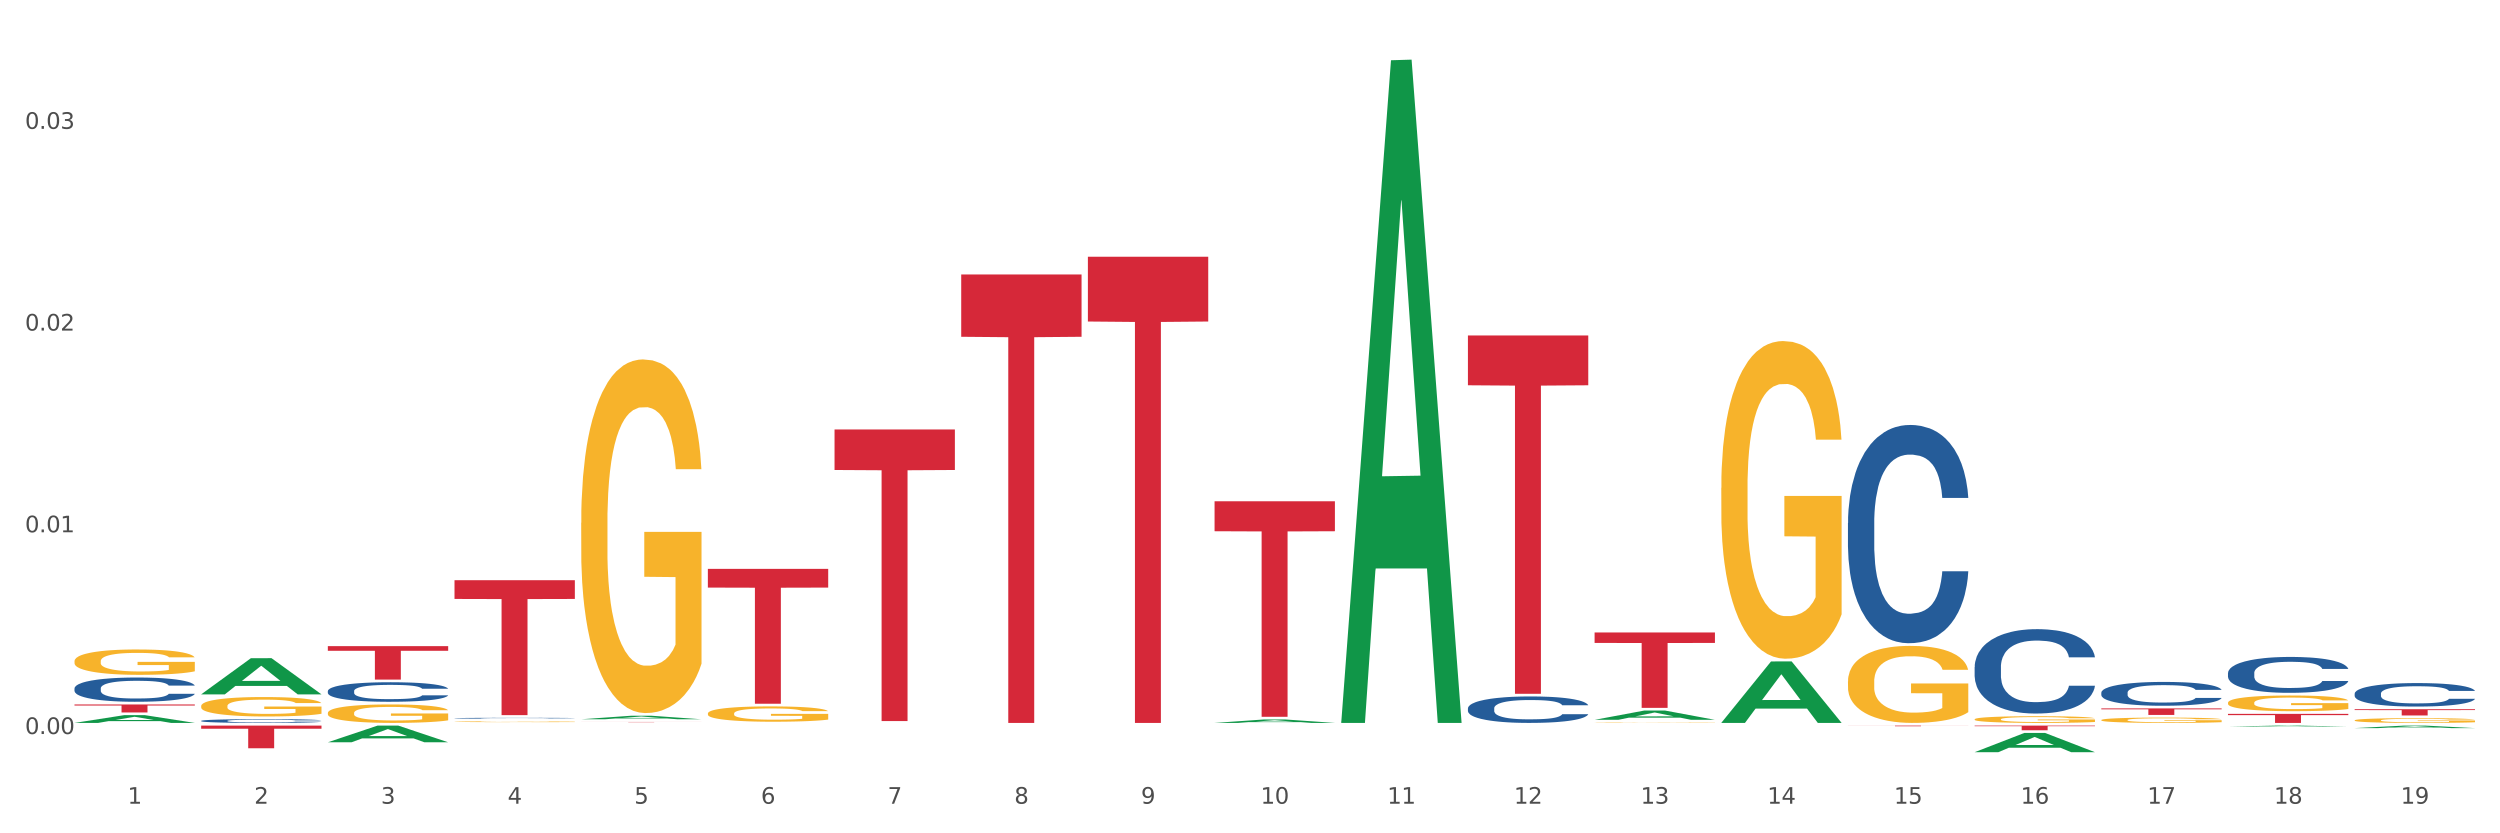 <?xml version="1.0" encoding="utf-8" standalone="no"?>
<!DOCTYPE svg PUBLIC "-//W3C//DTD SVG 1.1//EN"
  "http://www.w3.org/Graphics/SVG/1.1/DTD/svg11.dtd">
<svg xmlns:xlink="http://www.w3.org/1999/xlink" width="1080pt" height="360pt" viewBox="0 0 1080 360" xmlns="http://www.w3.org/2000/svg" version="1.1">
 <rect x="0" y="0" width="1080" height="360" fill="#333333" stroke="none"/>
 <defs>
  <style type="text/css">*{stroke-linejoin: round; stroke-linecap: butt}</style>
 </defs>
 <g id="figure_1">
  <g id="patch_1">
   <path d="M 0 360 
L 1080 360 
L 1080 0 
L 0 0 
z
" style="fill: #ffffff; stroke: #ffffff; stroke-linejoin: miter"/>
  </g>
  <g id="axes_1">
   <g id="matplotlib.axis_1">
    <g id="xtick_1">
     <g id="text_1">
      <!-- 1 -->
      <g style="fill: #4d4d4d" transform="translate(55.115 347.204) scale(0.096 -0.096)">
       <defs>
        <path id="DejaVuSans-31" d="M 794 531 
L 1825 531 
L 1825 4091 
L 703 3866 
L 703 4441 
L 1819 4666 
L 2450 4666 
L 2450 531 
L 3481 531 
L 3481 0 
L 794 0 
L 794 531 
z
" transform="scale(0.016)"/>
       </defs>
       <use xlink:href="#DejaVuSans-31"/>
      </g>
     </g>
    </g>
    <g id="xtick_2">
     <g id="text_2">
      <!-- 2 -->
      <g style="fill: #4d4d4d" transform="translate(109.839 347.204) scale(0.096 -0.096)">
       <defs>
        <path id="DejaVuSans-32" d="M 1228 531 
L 3431 531 
L 3431 0 
L 469 0 
L 469 531 
Q 828 903 1448 1529 
Q 2069 2156 2228 2338 
Q 2531 2678 2651 2914 
Q 2772 3150 2772 3378 
Q 2772 3750 2511 3984 
Q 2250 4219 1831 4219 
Q 1534 4219 1204 4116 
Q 875 4013 500 3803 
L 500 4441 
Q 881 4594 1212 4672 
Q 1544 4750 1819 4750 
Q 2544 4750 2975 4387 
Q 3406 4025 3406 3419 
Q 3406 3131 3298 2873 
Q 3191 2616 2906 2266 
Q 2828 2175 2409 1742 
Q 1991 1309 1228 531 
z
" transform="scale(0.016)"/>
       </defs>
       <use xlink:href="#DejaVuSans-32"/>
      </g>
     </g>
    </g>
    <g id="xtick_3">
     <g id="text_3">
      <!-- 3 -->
      <g style="fill: #4d4d4d" transform="translate(164.564 347.204) scale(0.096 -0.096)">
       <defs>
        <path id="DejaVuSans-33" d="M 2597 2516 
Q 3050 2419 3304 2112 
Q 3559 1806 3559 1356 
Q 3559 666 3084 287 
Q 2609 -91 1734 -91 
Q 1441 -91 1130 -33 
Q 819 25 488 141 
L 488 750 
Q 750 597 1062 519 
Q 1375 441 1716 441 
Q 2309 441 2620 675 
Q 2931 909 2931 1356 
Q 2931 1769 2642 2001 
Q 2353 2234 1838 2234 
L 1294 2234 
L 1294 2753 
L 1863 2753 
Q 2328 2753 2575 2939 
Q 2822 3125 2822 3475 
Q 2822 3834 2567 4026 
Q 2313 4219 1838 4219 
Q 1578 4219 1281 4162 
Q 984 4106 628 3988 
L 628 4550 
Q 988 4650 1302 4700 
Q 1616 4750 1894 4750 
Q 2613 4750 3031 4423 
Q 3450 4097 3450 3541 
Q 3450 3153 3228 2886 
Q 3006 2619 2597 2516 
z
" transform="scale(0.016)"/>
       </defs>
       <use xlink:href="#DejaVuSans-33"/>
      </g>
     </g>
    </g>
    <g id="xtick_4">
     <g id="text_4">
      <!-- 4 -->
      <g style="fill: #4d4d4d" transform="translate(219.288 347.204) scale(0.096 -0.096)">
       <defs>
        <path id="DejaVuSans-34" d="M 2419 4116 
L 825 1625 
L 2419 1625 
L 2419 4116 
z
M 2253 4666 
L 3047 4666 
L 3047 1625 
L 3713 1625 
L 3713 1100 
L 3047 1100 
L 3047 0 
L 2419 0 
L 2419 1100 
L 313 1100 
L 313 1709 
L 2253 4666 
z
" transform="scale(0.016)"/>
       </defs>
       <use xlink:href="#DejaVuSans-34"/>
      </g>
     </g>
    </g>
    <g id="xtick_5">
     <g id="text_5">
      <!-- 5 -->
      <g style="fill: #4d4d4d" transform="translate(274.012 347.204) scale(0.096 -0.096)">
       <defs>
        <path id="DejaVuSans-35" d="M 691 4666 
L 3169 4666 
L 3169 4134 
L 1269 4134 
L 1269 2991 
Q 1406 3038 1543 3061 
Q 1681 3084 1819 3084 
Q 2600 3084 3056 2656 
Q 3513 2228 3513 1497 
Q 3513 744 3044 326 
Q 2575 -91 1722 -91 
Q 1428 -91 1123 -41 
Q 819 9 494 109 
L 494 744 
Q 775 591 1075 516 
Q 1375 441 1709 441 
Q 2250 441 2565 725 
Q 2881 1009 2881 1497 
Q 2881 1984 2565 2268 
Q 2250 2553 1709 2553 
Q 1456 2553 1204 2497 
Q 953 2441 691 2322 
L 691 4666 
z
" transform="scale(0.016)"/>
       </defs>
       <use xlink:href="#DejaVuSans-35"/>
      </g>
     </g>
    </g>
    <g id="xtick_6">
     <g id="text_6">
      <!-- 6 -->
      <g style="fill: #4d4d4d" transform="translate(328.736 347.204) scale(0.096 -0.096)">
       <defs>
        <path id="DejaVuSans-36" d="M 2113 2584 
Q 1688 2584 1439 2293 
Q 1191 2003 1191 1497 
Q 1191 994 1439 701 
Q 1688 409 2113 409 
Q 2538 409 2786 701 
Q 3034 994 3034 1497 
Q 3034 2003 2786 2293 
Q 2538 2584 2113 2584 
z
M 3366 4563 
L 3366 3988 
Q 3128 4100 2886 4159 
Q 2644 4219 2406 4219 
Q 1781 4219 1451 3797 
Q 1122 3375 1075 2522 
Q 1259 2794 1537 2939 
Q 1816 3084 2150 3084 
Q 2853 3084 3261 2657 
Q 3669 2231 3669 1497 
Q 3669 778 3244 343 
Q 2819 -91 2113 -91 
Q 1303 -91 875 529 
Q 447 1150 447 2328 
Q 447 3434 972 4092 
Q 1497 4750 2381 4750 
Q 2619 4750 2861 4703 
Q 3103 4656 3366 4563 
z
" transform="scale(0.016)"/>
       </defs>
       <use xlink:href="#DejaVuSans-36"/>
      </g>
     </g>
    </g>
    <g id="xtick_7">
     <g id="text_7">
      <!-- 7 -->
      <g style="fill: #4d4d4d" transform="translate(383.461 347.204) scale(0.096 -0.096)">
       <defs>
        <path id="DejaVuSans-37" d="M 525 4666 
L 3525 4666 
L 3525 4397 
L 1831 0 
L 1172 0 
L 2766 4134 
L 525 4134 
L 525 4666 
z
" transform="scale(0.016)"/>
       </defs>
       <use xlink:href="#DejaVuSans-37"/>
      </g>
     </g>
    </g>
    <g id="xtick_8">
     <g id="text_8">
      <!-- 8 -->
      <g style="fill: #4d4d4d" transform="translate(438.185 347.204) scale(0.096 -0.096)">
       <defs>
        <path id="DejaVuSans-38" d="M 2034 2216 
Q 1584 2216 1326 1975 
Q 1069 1734 1069 1313 
Q 1069 891 1326 650 
Q 1584 409 2034 409 
Q 2484 409 2743 651 
Q 3003 894 3003 1313 
Q 3003 1734 2745 1975 
Q 2488 2216 2034 2216 
z
M 1403 2484 
Q 997 2584 770 2862 
Q 544 3141 544 3541 
Q 544 4100 942 4425 
Q 1341 4750 2034 4750 
Q 2731 4750 3128 4425 
Q 3525 4100 3525 3541 
Q 3525 3141 3298 2862 
Q 3072 2584 2669 2484 
Q 3125 2378 3379 2068 
Q 3634 1759 3634 1313 
Q 3634 634 3220 271 
Q 2806 -91 2034 -91 
Q 1263 -91 848 271 
Q 434 634 434 1313 
Q 434 1759 690 2068 
Q 947 2378 1403 2484 
z
M 1172 3481 
Q 1172 3119 1398 2916 
Q 1625 2713 2034 2713 
Q 2441 2713 2670 2916 
Q 2900 3119 2900 3481 
Q 2900 3844 2670 4047 
Q 2441 4250 2034 4250 
Q 1625 4250 1398 4047 
Q 1172 3844 1172 3481 
z
" transform="scale(0.016)"/>
       </defs>
       <use xlink:href="#DejaVuSans-38"/>
      </g>
     </g>
    </g>
    <g id="xtick_9">
     <g id="text_9">
      <!-- 9 -->
      <g style="fill: #4d4d4d" transform="translate(492.909 347.204) scale(0.096 -0.096)">
       <defs>
        <path id="DejaVuSans-39" d="M 703 97 
L 703 672 
Q 941 559 1184 500 
Q 1428 441 1663 441 
Q 2288 441 2617 861 
Q 2947 1281 2994 2138 
Q 2813 1869 2534 1725 
Q 2256 1581 1919 1581 
Q 1219 1581 811 2004 
Q 403 2428 403 3163 
Q 403 3881 828 4315 
Q 1253 4750 1959 4750 
Q 2769 4750 3195 4129 
Q 3622 3509 3622 2328 
Q 3622 1225 3098 567 
Q 2575 -91 1691 -91 
Q 1453 -91 1209 -44 
Q 966 3 703 97 
z
M 1959 2075 
Q 2384 2075 2632 2365 
Q 2881 2656 2881 3163 
Q 2881 3666 2632 3958 
Q 2384 4250 1959 4250 
Q 1534 4250 1286 3958 
Q 1038 3666 1038 3163 
Q 1038 2656 1286 2365 
Q 1534 2075 1959 2075 
z
" transform="scale(0.016)"/>
       </defs>
       <use xlink:href="#DejaVuSans-39"/>
      </g>
     </g>
    </g>
    <g id="xtick_10">
     <g id="text_10">
      <!-- 10 -->
      <g style="fill: #4d4d4d" transform="translate(544.58 347.204) scale(0.096 -0.096)">
       <defs>
        <path id="DejaVuSans-30" d="M 2034 4250 
Q 1547 4250 1301 3770 
Q 1056 3291 1056 2328 
Q 1056 1369 1301 889 
Q 1547 409 2034 409 
Q 2525 409 2770 889 
Q 3016 1369 3016 2328 
Q 3016 3291 2770 3770 
Q 2525 4250 2034 4250 
z
M 2034 4750 
Q 2819 4750 3233 4129 
Q 3647 3509 3647 2328 
Q 3647 1150 3233 529 
Q 2819 -91 2034 -91 
Q 1250 -91 836 529 
Q 422 1150 422 2328 
Q 422 3509 836 4129 
Q 1250 4750 2034 4750 
z
" transform="scale(0.016)"/>
       </defs>
       <use xlink:href="#DejaVuSans-31"/>
       <use xlink:href="#DejaVuSans-30" transform="translate(63.623 0)"/>
      </g>
     </g>
    </g>
    <g id="xtick_11">
     <g id="text_11">
      <!-- 11 -->
      <g style="fill: #4d4d4d" transform="translate(599.304 347.204) scale(0.096 -0.096)">
       <use xlink:href="#DejaVuSans-31"/>
       <use xlink:href="#DejaVuSans-31" transform="translate(63.623 0)"/>
      </g>
     </g>
    </g>
    <g id="xtick_12">
     <g id="text_12">
      <!-- 12 -->
      <g style="fill: #4d4d4d" transform="translate(654.028 347.204) scale(0.096 -0.096)">
       <use xlink:href="#DejaVuSans-31"/>
       <use xlink:href="#DejaVuSans-32" transform="translate(63.623 0)"/>
      </g>
     </g>
    </g>
    <g id="xtick_13">
     <g id="text_13">
      <!-- 13 -->
      <g style="fill: #4d4d4d" transform="translate(708.752 347.204) scale(0.096 -0.096)">
       <use xlink:href="#DejaVuSans-31"/>
       <use xlink:href="#DejaVuSans-33" transform="translate(63.623 0)"/>
      </g>
     </g>
    </g>
    <g id="xtick_14">
     <g id="text_14">
      <!-- 14 -->
      <g style="fill: #4d4d4d" transform="translate(763.477 347.204) scale(0.096 -0.096)">
       <use xlink:href="#DejaVuSans-31"/>
       <use xlink:href="#DejaVuSans-34" transform="translate(63.623 0)"/>
      </g>
     </g>
    </g>
    <g id="xtick_15">
     <g id="text_15">
      <!-- 15 -->
      <g style="fill: #4d4d4d" transform="translate(818.201 347.204) scale(0.096 -0.096)">
       <use xlink:href="#DejaVuSans-31"/>
       <use xlink:href="#DejaVuSans-35" transform="translate(63.623 0)"/>
      </g>
     </g>
    </g>
    <g id="xtick_16">
     <g id="text_16">
      <!-- 16 -->
      <g style="fill: #4d4d4d" transform="translate(872.925 347.204) scale(0.096 -0.096)">
       <use xlink:href="#DejaVuSans-31"/>
       <use xlink:href="#DejaVuSans-36" transform="translate(63.623 0)"/>
      </g>
     </g>
    </g>
    <g id="xtick_17">
     <g id="text_17">
      <!-- 17 -->
      <g style="fill: #4d4d4d" transform="translate(927.649 347.204) scale(0.096 -0.096)">
       <use xlink:href="#DejaVuSans-31"/>
       <use xlink:href="#DejaVuSans-37" transform="translate(63.623 0)"/>
      </g>
     </g>
    </g>
    <g id="xtick_18">
     <g id="text_18">
      <!-- 18 -->
      <g style="fill: #4d4d4d" transform="translate(982.374 347.204) scale(0.096 -0.096)">
       <use xlink:href="#DejaVuSans-31"/>
       <use xlink:href="#DejaVuSans-38" transform="translate(63.623 0)"/>
      </g>
     </g>
    </g>
    <g id="xtick_19">
     <g id="text_19">
      <!-- 19 -->
      <g style="fill: #4d4d4d" transform="translate(1037.098 347.204) scale(0.096 -0.096)">
       <use xlink:href="#DejaVuSans-31"/>
       <use xlink:href="#DejaVuSans-39" transform="translate(63.623 0)"/>
      </g>
     </g>
    </g>
    <g id="xtick_20"/>
    <g id="xtick_21"/>
    <g id="xtick_22"/>
    <g id="xtick_23"/>
    <g id="xtick_24"/>
    <g id="xtick_25"/>
    <g id="xtick_26"/>
    <g id="xtick_27"/>
    <g id="xtick_28"/>
    <g id="xtick_29"/>
    <g id="xtick_30"/>
    <g id="xtick_31"/>
    <g id="xtick_32"/>
    <g id="xtick_33"/>
    <g id="xtick_34"/>
    <g id="xtick_35"/>
    <g id="xtick_36"/>
    <g id="xtick_37"/>
   </g>
   <g id="matplotlib.axis_2">
    <g id="ytick_1">
     <g id="text_20">
      <!-- 0.00 -->
      <g style="fill: #4d4d4d" transform="translate(10.8 317.096) scale(0.096 -0.096)">
       <defs>
        <path id="DejaVuSans-2e" d="M 684 794 
L 1344 794 
L 1344 0 
L 684 0 
L 684 794 
z
" transform="scale(0.016)"/>
       </defs>
       <use xlink:href="#DejaVuSans-30"/>
       <use xlink:href="#DejaVuSans-2e" transform="translate(63.623 0)"/>
       <use xlink:href="#DejaVuSans-30" transform="translate(95.41 0)"/>
       <use xlink:href="#DejaVuSans-30" transform="translate(159.033 0)"/>
      </g>
     </g>
    </g>
    <g id="ytick_2">
     <g id="text_21">
      <!-- 0.01 -->
      <g style="fill: #4d4d4d" transform="translate(10.8 229.951) scale(0.096 -0.096)">
       <use xlink:href="#DejaVuSans-30"/>
       <use xlink:href="#DejaVuSans-2e" transform="translate(63.623 0)"/>
       <use xlink:href="#DejaVuSans-30" transform="translate(95.41 0)"/>
       <use xlink:href="#DejaVuSans-31" transform="translate(159.033 0)"/>
      </g>
     </g>
    </g>
    <g id="ytick_3">
     <g id="text_22">
      <!-- 0.02 -->
      <g style="fill: #4d4d4d" transform="translate(10.8 142.806) scale(0.096 -0.096)">
       <use xlink:href="#DejaVuSans-30"/>
       <use xlink:href="#DejaVuSans-2e" transform="translate(63.623 0)"/>
       <use xlink:href="#DejaVuSans-30" transform="translate(95.41 0)"/>
       <use xlink:href="#DejaVuSans-32" transform="translate(159.033 0)"/>
      </g>
     </g>
    </g>
    <g id="ytick_4">
     <g id="text_23">
      <!-- 0.03 -->
      <g style="fill: #4d4d4d" transform="translate(10.8 55.661) scale(0.096 -0.096)">
       <use xlink:href="#DejaVuSans-30"/>
       <use xlink:href="#DejaVuSans-2e" transform="translate(63.623 0)"/>
       <use xlink:href="#DejaVuSans-30" transform="translate(95.41 0)"/>
       <use xlink:href="#DejaVuSans-33" transform="translate(159.033 0)"/>
      </g>
     </g>
    </g>
    <g id="ytick_5"/>
    <g id="ytick_6"/>
    <g id="ytick_7"/>
   </g>
   <g id="PolyCollection_1">
    <path d="M 32.175 312.292 
L 32.229 312.289 
L 53.667 308.942 
L 62.564 308.939 
L 84.163 312.298 
L 73.873 312.298 
L 69.21 311.516 
L 47.075 311.516 
L 46.914 311.529 
L 42.412 312.298 
L 32.175 312.298 
L 32.175 312.292 
L 49.862 311.049 
L 66.423 311.046 
L 58.223 309.655 
L 58.115 309.649 
L 58.008 309.658 
L 49.808 311.046 
L 49.862 311.049 
L 32.175 312.292 
z
" clip-path="url(#p8d7674a1cb)" style="fill: #109648"/>
    <path d="M 634.142 144.927 
L 686.13 144.927 
L 686.13 166.438 
L 665.68 166.583 
L 665.68 299.714 
L 654.469 299.714 
L 654.469 166.583 
L 634.142 166.438 
L 634.142 145.073 
L 634.142 144.927 
z
" clip-path="url(#p8d7674a1cb)" style="fill: #d62839"/>
    <path d="M 688.866 273.221 
L 740.854 273.221 
L 740.854 277.748 
L 720.404 277.778 
L 720.404 305.797 
L 709.193 305.797 
L 709.193 277.778 
L 688.866 277.748 
L 688.866 273.251 
L 688.866 273.221 
z
" clip-path="url(#p8d7674a1cb)" style="fill: #d62839"/>
    <path d="M 798.315 313.449 
L 850.303 313.449 
L 850.303 313.489 
L 829.853 313.49 
L 829.853 313.738 
L 818.642 313.738 
L 818.642 313.49 
L 798.315 313.489 
L 798.315 313.449 
L 798.315 313.449 
z
" clip-path="url(#p8d7674a1cb)" style="fill: #d62839"/>
    <path d="M 853.039 313.449 
L 905.027 313.449 
L 905.027 313.729 
L 884.577 313.731 
L 884.577 315.465 
L 873.366 315.465 
L 873.366 313.731 
L 853.039 313.729 
L 853.039 313.451 
L 853.039 313.449 
z
" clip-path="url(#p8d7674a1cb)" style="fill: #d62839"/>
    <path d="M 907.763 306.04 
L 959.751 306.04 
L 959.751 306.43 
L 939.301 306.433 
L 939.301 308.847 
L 928.09 308.847 
L 928.09 306.433 
L 907.763 306.43 
L 907.763 306.043 
L 907.763 306.04 
z
" clip-path="url(#p8d7674a1cb)" style="fill: #d62839"/>
    <path d="M 962.488 308.387 
L 1014.476 308.387 
L 1014.476 308.931 
L 994.025 308.935 
L 994.025 312.298 
L 982.815 312.298 
L 982.815 308.935 
L 962.488 308.931 
L 962.488 308.391 
L 962.488 308.387 
z
" clip-path="url(#p8d7674a1cb)" style="fill: #d62839"/>
    <path d="M 1017.212 306.387 
L 1069.2 306.387 
L 1069.2 306.763 
L 1048.75 306.766 
L 1048.75 309.09 
L 1037.539 309.09 
L 1037.539 306.766 
L 1017.212 306.763 
L 1017.212 306.39 
L 1017.212 306.387 
z
" clip-path="url(#p8d7674a1cb)" style="fill: #d62839"/>
    <path d="M 524.693 216.554 
L 576.682 216.554 
L 576.682 229.491 
L 556.231 229.578 
L 556.231 309.647 
L 545.021 309.647 
L 545.021 229.578 
L 524.693 229.491 
L 524.693 216.641 
L 524.693 216.554 
z
" clip-path="url(#p8d7674a1cb)" style="fill: #d62839"/>
    <path d="M 86.899 305.002 
L 86.961 304.994 
L 86.961 304.718 
L 87.083 304.48 
L 87.697 303.905 
L 88.618 303.429 
L 89.293 303.176 
L 89.968 302.969 
L 90.766 302.761 
L 91.748 302.547 
L 93.528 302.232 
L 94.633 302.071 
L 95.983 301.902 
L 98.439 301.657 
L 100.219 301.519 
L 102.06 301.403 
L 105.067 301.265 
L 107.032 301.204 
L 109.118 301.158 
L 111.635 301.127 
L 113.538 301.12 
L 117.712 301.143 
L 121.272 301.212 
L 122.99 301.265 
L 125.2 301.357 
L 126.366 301.419 
L 128.269 301.542 
L 130.233 301.703 
L 131.583 301.841 
L 133.609 302.102 
L 135.143 302.362 
L 136.555 302.685 
L 137.291 302.907 
L 137.844 303.114 
L 138.335 303.352 
L 138.826 303.728 
L 127.778 303.728 
L 127.348 303.46 
L 126.673 303.206 
L 125.691 302.961 
L 124.832 302.807 
L 123.358 302.616 
L 122.008 302.493 
L 120.596 302.401 
L 118.878 302.324 
L 117.527 302.286 
L 115.625 302.255 
L 111.881 302.263 
L 109.364 302.324 
L 107.645 302.401 
L 106.541 302.47 
L 105.559 302.547 
L 104.454 302.654 
L 103.165 302.815 
L 102.244 302.961 
L 101.323 303.145 
L 100.587 303.329 
L 99.912 303.544 
L 99.359 303.774 
L 98.93 304.012 
L 98.561 304.304 
L 98.254 304.787 
L 98.254 305.838 
L 98.377 306.076 
L 98.684 306.39 
L 99.052 306.628 
L 99.666 306.912 
L 100.219 307.104 
L 101.262 307.38 
L 102.428 307.61 
L 103.349 307.756 
L 104.27 307.879 
L 105.865 308.048 
L 107.645 308.186 
L 109.18 308.27 
L 111.267 308.347 
L 112.678 308.378 
L 113.906 308.393 
L 116.914 308.393 
L 119.062 308.37 
L 121.456 308.316 
L 123.297 308.247 
L 124.832 308.163 
L 126.55 308.025 
L 127.655 307.894 
L 127.655 306.291 
L 114.152 306.283 
L 114.152 305.217 
L 138.887 305.217 
L 138.887 308.347 
L 137.844 308.508 
L 136.678 308.654 
L 135.45 308.784 
L 133.609 308.945 
L 131.399 309.099 
L 129.435 309.206 
L 127.348 309.298 
L 124.893 309.383 
L 121.701 309.459 
L 119.737 309.49 
L 117.282 309.513 
L 114.397 309.521 
L 111.881 309.505 
L 109.425 309.467 
L 106.847 309.398 
L 104.331 309.298 
L 102.428 309.198 
L 100.525 309.076 
L 98.5 308.915 
L 96.904 308.761 
L 95.676 308.623 
L 94.326 308.447 
L 92.853 308.216 
L 91.748 308.009 
L 90.766 307.794 
L 89.723 307.518 
L 88.986 307.28 
L 88.25 306.981 
L 87.82 306.759 
L 87.329 306.413 
L 86.961 305.93 
L 86.899 305.002 
z
" clip-path="url(#p8d7674a1cb)" style="fill: #f7b32b"/>
    <path d="M 962.488 290.764 
L 962.549 290.75 
L 962.549 290.354 
L 962.733 289.815 
L 963.409 288.824 
L 964.27 288.073 
L 965.745 287.195 
L 966.543 286.827 
L 967.588 286.416 
L 969.739 285.751 
L 972.197 285.184 
L 973.918 284.873 
L 975.208 284.674 
L 978.096 284.32 
L 979.756 284.164 
L 981.476 284.037 
L 982.951 283.952 
L 985.409 283.853 
L 987.376 283.81 
L 989.649 283.796 
L 991.554 283.81 
L 994.074 283.867 
L 997.761 284.037 
L 999.174 284.136 
L 1001.079 284.306 
L 1003.046 284.533 
L 1004.643 284.759 
L 1006.487 285.085 
L 1008.392 285.51 
L 1010.236 286.048 
L 1011.526 286.544 
L 1012.571 287.068 
L 1013.492 287.705 
L 1014.168 288.399 
L 1014.476 288.98 
L 1003.23 288.98 
L 1002.923 288.456 
L 1002.308 287.889 
L 1001.694 287.507 
L 1001.018 287.195 
L 999.973 286.841 
L 999.051 286.615 
L 997.515 286.346 
L 996.102 286.176 
L 994.934 286.076 
L 993.521 285.991 
L 990.51 285.906 
L 988.359 285.906 
L 987.007 285.935 
L 985.348 286.006 
L 983.934 286.105 
L 982.275 286.275 
L 980.985 286.459 
L 979.694 286.7 
L 978.957 286.87 
L 977.851 287.181 
L 977.113 287.436 
L 976.13 287.875 
L 975.577 288.187 
L 974.594 288.994 
L 974.163 289.589 
L 973.979 289.999 
L 973.856 290.453 
L 973.856 292.662 
L 974.225 293.653 
L 974.532 294.078 
L 975.024 294.56 
L 975.946 295.183 
L 977.298 295.792 
L 978.711 296.231 
L 979.878 296.5 
L 980.985 296.698 
L 982.091 296.854 
L 983.443 296.996 
L 984.549 297.081 
L 986.208 297.166 
L 988.174 297.208 
L 989.711 297.208 
L 992.845 297.137 
L 994.258 297.067 
L 995.61 296.968 
L 997.085 296.812 
L 998.253 296.642 
L 998.928 296.514 
L 1000.035 296.245 
L 1000.895 295.962 
L 1001.632 295.636 
L 1002.124 295.353 
L 1002.677 294.928 
L 1003.107 294.447 
L 1003.23 294.192 
L 1014.476 294.192 
L 1014.23 294.702 
L 1013.8 295.197 
L 1012.939 295.863 
L 1012.263 296.245 
L 1011.219 296.713 
L 1010.113 297.109 
L 1008.576 297.548 
L 1007.163 297.874 
L 1005.688 298.157 
L 1004.09 298.412 
L 1001.202 298.766 
L 1000.158 298.865 
L 997.945 299.035 
L 996.225 299.134 
L 993.705 299.234 
L 991.124 299.29 
L 988.42 299.304 
L 986.024 299.276 
L 983.381 299.191 
L 981.722 299.106 
L 979.878 298.979 
L 977.728 298.78 
L 975.7 298.54 
L 973.795 298.256 
L 972.013 297.931 
L 970.353 297.562 
L 968.203 296.953 
L 966.605 296.359 
L 965.437 295.806 
L 964.638 295.339 
L 963.84 294.744 
L 963.409 294.333 
L 962.733 293.342 
L 962.488 292.421 
L 962.488 290.764 
z
" clip-path="url(#p8d7674a1cb)" style="fill: #255c99"/>
    <path d="M 907.763 299.217 
L 907.825 299.208 
L 907.825 298.945 
L 908.009 298.587 
L 908.685 297.929 
L 909.545 297.43 
L 911.02 296.847 
L 911.819 296.603 
L 912.864 296.33 
L 915.015 295.888 
L 917.473 295.512 
L 919.193 295.305 
L 920.484 295.173 
L 923.372 294.938 
L 925.031 294.834 
L 926.752 294.75 
L 928.227 294.693 
L 930.685 294.627 
L 932.651 294.599 
L 934.925 294.59 
L 936.83 294.599 
L 939.35 294.637 
L 943.037 294.75 
L 944.45 294.815 
L 946.355 294.928 
L 948.321 295.079 
L 949.919 295.229 
L 951.763 295.446 
L 953.668 295.728 
L 955.511 296.085 
L 956.802 296.414 
L 957.846 296.762 
L 958.768 297.186 
L 959.444 297.647 
L 959.751 298.032 
L 948.506 298.032 
L 948.199 297.684 
L 947.584 297.308 
L 946.97 297.054 
L 946.294 296.847 
L 945.249 296.612 
L 944.327 296.462 
L 942.791 296.283 
L 941.377 296.17 
L 940.21 296.104 
L 938.796 296.048 
L 935.785 295.991 
L 933.635 295.991 
L 932.283 296.01 
L 930.623 296.057 
L 929.21 296.123 
L 927.551 296.236 
L 926.26 296.358 
L 924.97 296.518 
L 924.232 296.631 
L 923.126 296.838 
L 922.389 297.007 
L 921.406 297.299 
L 920.853 297.506 
L 919.869 298.042 
L 919.439 298.437 
L 919.255 298.71 
L 919.132 299.011 
L 919.132 300.478 
L 919.501 301.136 
L 919.808 301.418 
L 920.3 301.738 
L 921.221 302.152 
L 922.573 302.557 
L 923.987 302.848 
L 925.154 303.027 
L 926.26 303.159 
L 927.366 303.262 
L 928.718 303.356 
L 929.825 303.412 
L 931.484 303.469 
L 933.45 303.497 
L 934.986 303.497 
L 938.12 303.45 
L 939.534 303.403 
L 940.886 303.337 
L 942.361 303.234 
L 943.528 303.121 
L 944.204 303.036 
L 945.31 302.858 
L 946.171 302.669 
L 946.908 302.453 
L 947.4 302.265 
L 947.953 301.983 
L 948.383 301.663 
L 948.506 301.494 
L 959.751 301.494 
L 959.506 301.832 
L 959.075 302.161 
L 958.215 302.604 
L 957.539 302.858 
L 956.495 303.168 
L 955.388 303.431 
L 953.852 303.723 
L 952.439 303.939 
L 950.964 304.127 
L 949.366 304.297 
L 946.478 304.532 
L 945.433 304.598 
L 943.221 304.711 
L 941.5 304.776 
L 938.981 304.842 
L 936.4 304.88 
L 933.696 304.889 
L 931.299 304.87 
L 928.657 304.814 
L 926.998 304.758 
L 925.154 304.673 
L 923.003 304.541 
L 920.975 304.381 
L 919.07 304.193 
L 917.288 303.977 
L 915.629 303.732 
L 913.478 303.328 
L 911.881 302.933 
L 910.713 302.566 
L 909.914 302.256 
L 909.115 301.861 
L 908.685 301.588 
L 908.009 300.929 
L 907.763 300.318 
L 907.763 299.217 
z
" clip-path="url(#p8d7674a1cb)" style="fill: #255c99"/>
    <path d="M 853.039 288.173 
L 853.101 288.14 
L 853.101 287.207 
L 853.285 285.942 
L 853.961 283.611 
L 854.821 281.847 
L 856.296 279.782 
L 857.095 278.916 
L 858.14 277.951 
L 860.29 276.386 
L 862.748 275.054 
L 864.469 274.321 
L 865.76 273.855 
L 868.648 273.023 
L 870.307 272.657 
L 872.028 272.357 
L 873.503 272.157 
L 875.961 271.924 
L 877.927 271.824 
L 880.201 271.791 
L 882.106 271.824 
L 884.625 271.957 
L 888.312 272.357 
L 889.726 272.59 
L 891.631 272.989 
L 893.597 273.522 
L 895.195 274.055 
L 897.038 274.821 
L 898.943 275.82 
L 900.787 277.085 
L 902.077 278.25 
L 903.122 279.482 
L 904.044 280.981 
L 904.72 282.612 
L 905.027 283.978 
L 893.782 283.978 
L 893.474 282.746 
L 892.86 281.414 
L 892.245 280.515 
L 891.569 279.782 
L 890.525 278.95 
L 889.603 278.417 
L 888.067 277.784 
L 886.653 277.385 
L 885.486 277.152 
L 884.072 276.952 
L 881.061 276.752 
L 878.91 276.752 
L 877.558 276.819 
L 875.899 276.985 
L 874.486 277.218 
L 872.827 277.618 
L 871.536 278.051 
L 870.246 278.617 
L 869.508 279.016 
L 868.402 279.749 
L 867.665 280.348 
L 866.681 281.38 
L 866.128 282.113 
L 865.145 284.011 
L 864.715 285.409 
L 864.531 286.375 
L 864.408 287.441 
L 864.408 292.635 
L 864.776 294.966 
L 865.084 295.965 
L 865.575 297.097 
L 866.497 298.562 
L 867.849 299.994 
L 869.262 301.026 
L 870.43 301.658 
L 871.536 302.125 
L 872.642 302.491 
L 873.994 302.824 
L 875.1 303.024 
L 876.759 303.223 
L 878.726 303.323 
L 880.262 303.323 
L 883.396 303.157 
L 884.81 302.99 
L 886.162 302.757 
L 887.636 302.391 
L 888.804 301.991 
L 889.48 301.692 
L 890.586 301.059 
L 891.446 300.393 
L 892.184 299.627 
L 892.675 298.961 
L 893.228 297.962 
L 893.659 296.83 
L 893.782 296.231 
L 905.027 296.231 
L 904.781 297.43 
L 904.351 298.595 
L 903.491 300.16 
L 902.815 301.059 
L 901.77 302.158 
L 900.664 303.09 
L 899.128 304.122 
L 897.714 304.888 
L 896.24 305.554 
L 894.642 306.154 
L 891.754 306.986 
L 890.709 307.219 
L 888.497 307.619 
L 886.776 307.852 
L 884.257 308.085 
L 881.676 308.218 
L 878.972 308.251 
L 876.575 308.185 
L 873.933 307.985 
L 872.273 307.785 
L 870.43 307.485 
L 868.279 307.019 
L 866.251 306.453 
L 864.346 305.787 
L 862.564 305.021 
L 860.905 304.156 
L 858.754 302.724 
L 857.156 301.325 
L 855.989 300.027 
L 855.19 298.928 
L 854.391 297.53 
L 853.961 296.564 
L 853.285 294.233 
L 853.039 292.069 
L 853.039 288.173 
z
" clip-path="url(#p8d7674a1cb)" style="fill: #255c99"/>
    <path d="M 798.315 225.946 
L 798.376 225.86 
L 798.376 223.449 
L 798.561 220.176 
L 799.237 214.149 
L 800.097 209.585 
L 801.572 204.246 
L 802.371 202.007 
L 803.415 199.51 
L 805.566 195.463 
L 808.024 192.019 
L 809.745 190.124 
L 811.035 188.919 
L 813.924 186.766 
L 815.583 185.819 
L 817.303 185.044 
L 818.778 184.527 
L 821.236 183.924 
L 823.203 183.666 
L 825.476 183.58 
L 827.381 183.666 
L 829.901 184.01 
L 833.588 185.044 
L 835.001 185.647 
L 836.906 186.68 
L 838.873 188.058 
L 840.471 189.435 
L 842.314 191.416 
L 844.219 193.999 
L 846.063 197.271 
L 847.353 200.285 
L 848.398 203.471 
L 849.32 207.346 
L 849.996 211.565 
L 850.303 215.096 
L 839.057 215.096 
L 838.75 211.91 
L 838.135 208.466 
L 837.521 206.141 
L 836.845 204.246 
L 835.8 202.093 
L 834.879 200.716 
L 833.342 199.08 
L 831.929 198.046 
L 830.761 197.444 
L 829.348 196.927 
L 826.337 196.41 
L 824.186 196.41 
L 822.834 196.582 
L 821.175 197.013 
L 819.761 197.616 
L 818.102 198.649 
L 816.812 199.768 
L 815.521 201.232 
L 814.784 202.266 
L 813.678 204.16 
L 812.94 205.71 
L 811.957 208.379 
L 811.404 210.274 
L 810.421 215.182 
L 809.991 218.799 
L 809.806 221.296 
L 809.683 224.051 
L 809.683 237.484 
L 810.052 243.512 
L 810.359 246.095 
L 810.851 249.023 
L 811.773 252.812 
L 813.125 256.514 
L 814.538 259.184 
L 815.706 260.82 
L 816.812 262.025 
L 817.918 262.973 
L 819.27 263.834 
L 820.376 264.35 
L 822.035 264.867 
L 824.002 265.125 
L 825.538 265.125 
L 828.672 264.695 
L 830.085 264.264 
L 831.437 263.662 
L 832.912 262.714 
L 834.08 261.681 
L 834.756 260.906 
L 835.862 259.27 
L 836.722 257.548 
L 837.46 255.567 
L 837.951 253.845 
L 838.504 251.262 
L 838.934 248.334 
L 839.057 246.784 
L 850.303 246.784 
L 850.057 249.884 
L 849.627 252.898 
L 848.767 256.945 
L 848.091 259.27 
L 847.046 262.112 
L 845.94 264.523 
L 844.404 267.192 
L 842.99 269.173 
L 841.515 270.895 
L 839.918 272.445 
L 837.029 274.597 
L 835.985 275.2 
L 833.772 276.233 
L 832.052 276.836 
L 829.532 277.439 
L 826.951 277.783 
L 824.247 277.87 
L 821.851 277.697 
L 819.208 277.181 
L 817.549 276.664 
L 815.706 275.889 
L 813.555 274.684 
L 811.527 273.22 
L 809.622 271.497 
L 807.84 269.517 
L 806.181 267.278 
L 804.03 263.575 
L 802.432 259.959 
L 801.265 256.601 
L 800.466 253.759 
L 799.667 250.142 
L 799.237 247.645 
L 798.561 241.618 
L 798.315 236.02 
L 798.315 225.946 
z
" clip-path="url(#p8d7674a1cb)" style="fill: #255c99"/>
    <path d="M 634.142 306.002 
L 634.203 305.992 
L 634.203 305.699 
L 634.388 305.303 
L 635.064 304.572 
L 635.924 304.018 
L 637.399 303.371 
L 638.198 303.099 
L 639.243 302.797 
L 641.393 302.306 
L 643.851 301.888 
L 645.572 301.658 
L 646.863 301.512 
L 649.751 301.251 
L 651.41 301.136 
L 653.131 301.042 
L 654.605 300.98 
L 657.063 300.907 
L 659.03 300.875 
L 661.304 300.865 
L 663.209 300.875 
L 665.728 300.917 
L 669.415 301.042 
L 670.829 301.115 
L 672.734 301.241 
L 674.7 301.408 
L 676.298 301.575 
L 678.141 301.815 
L 680.046 302.128 
L 681.89 302.525 
L 683.18 302.891 
L 684.225 303.277 
L 685.147 303.747 
L 685.823 304.258 
L 686.13 304.686 
L 674.884 304.686 
L 674.577 304.3 
L 673.963 303.882 
L 673.348 303.601 
L 672.672 303.371 
L 671.628 303.11 
L 670.706 302.943 
L 669.169 302.744 
L 667.756 302.619 
L 666.588 302.546 
L 665.175 302.483 
L 662.164 302.421 
L 660.013 302.421 
L 658.661 302.442 
L 657.002 302.494 
L 655.589 302.567 
L 653.929 302.692 
L 652.639 302.828 
L 651.348 303.005 
L 650.611 303.131 
L 649.505 303.36 
L 648.768 303.548 
L 647.784 303.872 
L 647.231 304.102 
L 646.248 304.697 
L 645.818 305.135 
L 645.633 305.438 
L 645.511 305.772 
L 645.511 307.401 
L 645.879 308.132 
L 646.187 308.445 
L 646.678 308.8 
L 647.6 309.26 
L 648.952 309.709 
L 650.365 310.033 
L 651.533 310.231 
L 652.639 310.377 
L 653.745 310.492 
L 655.097 310.596 
L 656.203 310.659 
L 657.862 310.722 
L 659.829 310.753 
L 661.365 310.753 
L 664.499 310.701 
L 665.913 310.649 
L 667.264 310.576 
L 668.739 310.461 
L 669.907 310.335 
L 670.583 310.241 
L 671.689 310.043 
L 672.549 309.834 
L 673.287 309.594 
L 673.778 309.385 
L 674.331 309.072 
L 674.762 308.717 
L 674.884 308.529 
L 686.13 308.529 
L 685.884 308.905 
L 685.454 309.27 
L 684.594 309.761 
L 683.918 310.043 
L 682.873 310.388 
L 681.767 310.68 
L 680.231 311.004 
L 678.817 311.244 
L 677.342 311.453 
L 675.745 311.641 
L 672.857 311.902 
L 671.812 311.975 
L 669.6 312.1 
L 667.879 312.173 
L 665.359 312.246 
L 662.778 312.288 
L 660.075 312.298 
L 657.678 312.278 
L 655.036 312.215 
L 653.376 312.152 
L 651.533 312.058 
L 649.382 311.912 
L 647.354 311.735 
L 645.449 311.526 
L 643.667 311.286 
L 642.008 311.014 
L 639.857 310.565 
L 638.259 310.127 
L 637.092 309.719 
L 636.293 309.375 
L 635.494 308.936 
L 635.064 308.633 
L 634.388 307.902 
L 634.142 307.224 
L 634.142 306.002 
z
" clip-path="url(#p8d7674a1cb)" style="fill: #255c99"/>
    <path d="M 196.348 310.265 
L 196.409 310.264 
L 196.409 310.255 
L 196.594 310.241 
L 197.27 310.217 
L 198.13 310.198 
L 199.605 310.177 
L 200.404 310.167 
L 201.448 310.157 
L 203.599 310.141 
L 206.057 310.127 
L 207.778 310.119 
L 209.068 310.114 
L 211.957 310.105 
L 213.616 310.102 
L 215.336 310.098 
L 216.811 310.096 
L 219.269 310.094 
L 221.236 310.093 
L 223.509 310.092 
L 225.414 310.093 
L 227.934 310.094 
L 231.621 310.098 
L 233.034 310.101 
L 234.939 310.105 
L 236.906 310.111 
L 238.504 310.116 
L 240.347 310.124 
L 242.252 310.135 
L 244.096 310.148 
L 245.386 310.16 
L 246.431 310.173 
L 247.353 310.189 
L 248.029 310.206 
L 248.336 310.221 
L 237.09 310.221 
L 236.783 310.208 
L 236.168 310.194 
L 235.554 310.184 
L 234.878 310.177 
L 233.833 310.168 
L 232.912 310.162 
L 231.375 310.156 
L 229.962 310.151 
L 228.794 310.149 
L 227.381 310.147 
L 224.37 310.145 
L 222.219 310.145 
L 220.867 310.145 
L 219.208 310.147 
L 217.794 310.15 
L 216.135 310.154 
L 214.845 310.158 
L 213.554 310.164 
L 212.817 310.168 
L 211.711 310.176 
L 210.973 310.182 
L 209.99 310.193 
L 209.437 310.201 
L 208.454 310.221 
L 208.024 310.236 
L 207.839 310.246 
L 207.716 310.257 
L 207.716 310.312 
L 208.085 310.336 
L 208.392 310.347 
L 208.884 310.359 
L 209.806 310.374 
L 211.158 310.389 
L 212.571 310.4 
L 213.739 310.407 
L 214.845 310.412 
L 215.951 310.415 
L 217.303 310.419 
L 218.409 310.421 
L 220.068 310.423 
L 222.035 310.424 
L 223.571 310.424 
L 226.705 310.422 
L 228.118 310.421 
L 229.47 310.418 
L 230.945 310.414 
L 232.113 310.41 
L 232.789 310.407 
L 233.895 310.4 
L 234.755 310.393 
L 235.492 310.385 
L 235.984 310.378 
L 236.537 310.368 
L 236.967 310.356 
L 237.09 310.35 
L 248.336 310.35 
L 248.09 310.362 
L 247.66 310.374 
L 246.8 310.391 
L 246.124 310.4 
L 245.079 310.412 
L 243.973 310.422 
L 242.437 310.433 
L 241.023 310.441 
L 239.548 310.448 
L 237.951 310.454 
L 235.062 310.463 
L 234.018 310.465 
L 231.805 310.469 
L 230.085 310.472 
L 227.565 310.474 
L 224.984 310.476 
L 222.28 310.476 
L 219.884 310.475 
L 217.241 310.473 
L 215.582 310.471 
L 213.739 310.468 
L 211.588 310.463 
L 209.56 310.457 
L 207.655 310.45 
L 205.873 310.442 
L 204.214 310.433 
L 202.063 310.418 
L 200.465 310.403 
L 199.298 310.39 
L 198.499 310.378 
L 197.7 310.363 
L 197.27 310.353 
L 196.594 310.329 
L 196.348 310.306 
L 196.348 310.265 
z
" clip-path="url(#p8d7674a1cb)" style="fill: #255c99"/>
    <path d="M 141.624 298.518 
L 141.685 298.511 
L 141.685 298.295 
L 141.869 298.002 
L 142.545 297.462 
L 143.406 297.053 
L 144.88 296.575 
L 145.679 296.375 
L 146.724 296.151 
L 148.875 295.788 
L 151.333 295.48 
L 153.054 295.31 
L 154.344 295.202 
L 157.232 295.01 
L 158.891 294.925 
L 160.612 294.855 
L 162.087 294.809 
L 164.545 294.755 
L 166.511 294.732 
L 168.785 294.724 
L 170.69 294.732 
L 173.21 294.763 
L 176.897 294.855 
L 178.31 294.909 
L 180.215 295.002 
L 182.182 295.125 
L 183.779 295.249 
L 185.623 295.426 
L 187.528 295.657 
L 189.371 295.95 
L 190.662 296.22 
L 191.707 296.506 
L 192.628 296.853 
L 193.304 297.23 
L 193.612 297.547 
L 182.366 297.547 
L 182.059 297.261 
L 181.444 296.953 
L 180.83 296.745 
L 180.154 296.575 
L 179.109 296.382 
L 178.187 296.259 
L 176.651 296.112 
L 175.238 296.02 
L 174.07 295.966 
L 172.657 295.92 
L 169.645 295.873 
L 167.495 295.873 
L 166.143 295.889 
L 164.484 295.927 
L 163.07 295.981 
L 161.411 296.074 
L 160.12 296.174 
L 158.83 296.305 
L 158.093 296.398 
L 156.986 296.567 
L 156.249 296.706 
L 155.266 296.945 
L 154.713 297.115 
L 153.73 297.554 
L 153.299 297.878 
L 153.115 298.102 
L 152.992 298.349 
L 152.992 299.552 
L 153.361 300.091 
L 153.668 300.323 
L 154.16 300.585 
L 155.081 300.924 
L 156.433 301.256 
L 157.847 301.495 
L 159.014 301.641 
L 160.12 301.749 
L 161.227 301.834 
L 162.579 301.911 
L 163.685 301.957 
L 165.344 302.004 
L 167.31 302.027 
L 168.847 302.027 
L 171.981 301.988 
L 173.394 301.95 
L 174.746 301.896 
L 176.221 301.811 
L 177.388 301.718 
L 178.064 301.649 
L 179.17 301.502 
L 180.031 301.348 
L 180.768 301.171 
L 181.26 301.017 
L 181.813 300.785 
L 182.243 300.523 
L 182.366 300.384 
L 193.612 300.384 
L 193.366 300.662 
L 192.936 300.932 
L 192.075 301.294 
L 191.399 301.502 
L 190.355 301.757 
L 189.249 301.973 
L 187.712 302.212 
L 186.299 302.389 
L 184.824 302.543 
L 183.226 302.682 
L 180.338 302.875 
L 179.293 302.929 
L 177.081 303.022 
L 175.36 303.076 
L 172.841 303.13 
L 170.26 303.16 
L 167.556 303.168 
L 165.16 303.153 
L 162.517 303.106 
L 160.858 303.06 
L 159.014 302.991 
L 156.864 302.883 
L 154.836 302.752 
L 152.931 302.597 
L 151.149 302.42 
L 149.489 302.22 
L 147.339 301.888 
L 145.741 301.564 
L 144.573 301.263 
L 143.774 301.009 
L 142.975 300.685 
L 142.545 300.461 
L 141.869 299.922 
L 141.624 299.42 
L 141.624 298.518 
z
" clip-path="url(#p8d7674a1cb)" style="fill: #255c99"/>
    <path d="M 1017.212 299.646 
L 1017.273 299.637 
L 1017.273 299.377 
L 1017.458 299.025 
L 1018.134 298.376 
L 1018.994 297.885 
L 1020.469 297.31 
L 1021.268 297.069 
L 1022.312 296.8 
L 1024.463 296.364 
L 1026.921 295.993 
L 1028.642 295.789 
L 1029.932 295.66 
L 1032.821 295.428 
L 1034.48 295.326 
L 1036.2 295.242 
L 1037.675 295.187 
L 1040.133 295.122 
L 1042.1 295.094 
L 1044.374 295.085 
L 1046.279 295.094 
L 1048.798 295.131 
L 1052.485 295.242 
L 1053.899 295.307 
L 1055.804 295.419 
L 1057.77 295.567 
L 1059.368 295.715 
L 1061.211 295.929 
L 1063.116 296.207 
L 1064.96 296.559 
L 1066.25 296.883 
L 1067.295 297.226 
L 1068.217 297.644 
L 1068.893 298.098 
L 1069.2 298.478 
L 1057.954 298.478 
L 1057.647 298.135 
L 1057.033 297.764 
L 1056.418 297.514 
L 1055.742 297.31 
L 1054.697 297.078 
L 1053.776 296.93 
L 1052.239 296.754 
L 1050.826 296.642 
L 1049.658 296.578 
L 1048.245 296.522 
L 1045.234 296.466 
L 1043.083 296.466 
L 1041.731 296.485 
L 1040.072 296.531 
L 1038.659 296.596 
L 1036.999 296.707 
L 1035.709 296.828 
L 1034.418 296.985 
L 1033.681 297.097 
L 1032.575 297.301 
L 1031.837 297.468 
L 1030.854 297.755 
L 1030.301 297.959 
L 1029.318 298.487 
L 1028.888 298.877 
L 1028.703 299.146 
L 1028.58 299.442 
L 1028.58 300.889 
L 1028.949 301.538 
L 1029.256 301.816 
L 1029.748 302.131 
L 1030.67 302.539 
L 1032.022 302.937 
L 1033.435 303.225 
L 1034.603 303.401 
L 1035.709 303.531 
L 1036.815 303.633 
L 1038.167 303.726 
L 1039.273 303.781 
L 1040.932 303.837 
L 1042.899 303.865 
L 1044.435 303.865 
L 1047.569 303.818 
L 1048.982 303.772 
L 1050.334 303.707 
L 1051.809 303.605 
L 1052.977 303.494 
L 1053.653 303.41 
L 1054.759 303.234 
L 1055.619 303.049 
L 1056.357 302.836 
L 1056.848 302.65 
L 1057.401 302.372 
L 1057.831 302.057 
L 1057.954 301.89 
L 1069.2 301.89 
L 1068.954 302.224 
L 1068.524 302.548 
L 1067.664 302.984 
L 1066.988 303.234 
L 1065.943 303.54 
L 1064.837 303.8 
L 1063.301 304.087 
L 1061.887 304.3 
L 1060.412 304.486 
L 1058.815 304.653 
L 1055.926 304.884 
L 1054.882 304.949 
L 1052.67 305.061 
L 1050.949 305.125 
L 1048.429 305.19 
L 1045.848 305.227 
L 1043.145 305.237 
L 1040.748 305.218 
L 1038.105 305.163 
L 1036.446 305.107 
L 1034.603 305.024 
L 1032.452 304.894 
L 1030.424 304.736 
L 1028.519 304.551 
L 1026.737 304.337 
L 1025.078 304.096 
L 1022.927 303.698 
L 1021.329 303.308 
L 1020.162 302.947 
L 1019.363 302.641 
L 1018.564 302.251 
L 1018.134 301.983 
L 1017.458 301.334 
L 1017.212 300.731 
L 1017.212 299.646 
z
" clip-path="url(#p8d7674a1cb)" style="fill: #255c99"/>
    <path d="M 469.969 110.908 
L 521.957 110.908 
L 521.957 138.895 
L 501.507 139.084 
L 501.507 312.298 
L 490.296 312.298 
L 490.296 139.084 
L 469.969 138.895 
L 469.969 111.097 
L 469.969 110.908 
z
" clip-path="url(#p8d7674a1cb)" style="fill: #d62839"/>
    <path d="M 415.245 118.565 
L 467.233 118.565 
L 467.233 145.488 
L 446.783 145.67 
L 446.783 312.298 
L 435.572 312.298 
L 435.572 145.67 
L 415.245 145.488 
L 415.245 118.747 
L 415.245 118.565 
z
" clip-path="url(#p8d7674a1cb)" style="fill: #d62839"/>
    <path d="M 360.521 185.529 
L 412.509 185.529 
L 412.509 203.034 
L 392.058 203.152 
L 392.058 311.493 
L 380.848 311.493 
L 380.848 203.152 
L 360.521 203.034 
L 360.521 185.647 
L 360.521 185.529 
z
" clip-path="url(#p8d7674a1cb)" style="fill: #d62839"/>
    <path d="M 141.624 308.006 
L 141.685 307.999 
L 141.685 307.737 
L 141.808 307.511 
L 142.421 306.964 
L 143.342 306.512 
L 144.017 306.272 
L 144.693 306.075 
L 145.49 305.878 
L 146.472 305.674 
L 148.252 305.375 
L 149.357 305.222 
L 150.708 305.062 
L 153.163 304.829 
L 154.943 304.698 
L 156.784 304.588 
L 159.792 304.457 
L 161.756 304.399 
L 163.843 304.355 
L 166.359 304.326 
L 168.262 304.319 
L 172.436 304.341 
L 175.996 304.406 
L 177.714 304.457 
L 179.924 304.545 
L 181.09 304.603 
L 182.993 304.72 
L 184.957 304.873 
L 186.308 305.004 
L 188.333 305.252 
L 189.867 305.499 
L 191.279 305.805 
L 192.016 306.017 
L 192.568 306.214 
L 193.059 306.439 
L 193.55 306.796 
L 182.502 306.796 
L 182.072 306.541 
L 181.397 306.301 
L 180.415 306.068 
L 179.556 305.922 
L 178.083 305.74 
L 176.732 305.623 
L 175.321 305.536 
L 173.602 305.463 
L 172.252 305.426 
L 170.349 305.397 
L 166.605 305.405 
L 164.088 305.463 
L 162.37 305.536 
L 161.265 305.601 
L 160.283 305.674 
L 159.178 305.776 
L 157.889 305.929 
L 156.968 306.068 
L 156.048 306.243 
L 155.311 306.418 
L 154.636 306.622 
L 154.083 306.84 
L 153.654 307.066 
L 153.286 307.343 
L 152.979 307.802 
L 152.979 308.8 
L 153.101 309.026 
L 153.408 309.325 
L 153.777 309.551 
L 154.39 309.821 
L 154.943 310.003 
L 155.986 310.265 
L 157.152 310.484 
L 158.073 310.622 
L 158.994 310.739 
L 160.59 310.899 
L 162.37 311.03 
L 163.904 311.111 
L 165.991 311.183 
L 167.403 311.213 
L 168.63 311.227 
L 171.638 311.227 
L 173.786 311.205 
L 176.18 311.154 
L 178.021 311.089 
L 179.556 311.009 
L 181.274 310.877 
L 182.379 310.753 
L 182.379 309.23 
L 168.876 309.223 
L 168.876 308.21 
L 193.612 308.21 
L 193.612 311.183 
L 192.568 311.336 
L 191.402 311.475 
L 190.174 311.599 
L 188.333 311.752 
L 186.123 311.898 
L 184.159 312 
L 182.072 312.087 
L 179.617 312.167 
L 176.425 312.24 
L 174.461 312.269 
L 172.006 312.291 
L 169.121 312.298 
L 166.605 312.284 
L 164.15 312.247 
L 161.572 312.182 
L 159.055 312.087 
L 157.152 311.992 
L 155.25 311.876 
L 153.224 311.723 
L 151.628 311.577 
L 150.401 311.446 
L 149.05 311.278 
L 147.577 311.06 
L 146.472 310.863 
L 145.49 310.659 
L 144.447 310.396 
L 143.71 310.171 
L 142.974 309.886 
L 142.544 309.675 
L 142.053 309.347 
L 141.685 308.888 
L 141.624 308.006 
z
" clip-path="url(#p8d7674a1cb)" style="fill: #f7b32b"/>
    <path d="M 196.348 311.784 
L 196.409 311.784 
L 196.409 311.772 
L 196.532 311.763 
L 197.146 311.74 
L 198.066 311.72 
L 198.742 311.71 
L 199.417 311.702 
L 200.215 311.693 
L 201.197 311.685 
L 202.977 311.672 
L 204.082 311.665 
L 205.432 311.659 
L 207.887 311.649 
L 209.667 311.643 
L 211.508 311.638 
L 214.516 311.633 
L 216.48 311.63 
L 218.567 311.628 
L 221.084 311.627 
L 222.986 311.627 
L 227.16 311.628 
L 230.72 311.631 
L 232.439 311.633 
L 234.648 311.636 
L 235.815 311.639 
L 237.717 311.644 
L 239.681 311.65 
L 241.032 311.656 
L 243.057 311.667 
L 244.592 311.677 
L 246.003 311.69 
L 246.74 311.699 
L 247.292 311.708 
L 247.783 311.717 
L 248.275 311.732 
L 237.226 311.732 
L 236.797 311.722 
L 236.121 311.711 
L 235.139 311.701 
L 234.28 311.695 
L 232.807 311.687 
L 231.457 311.682 
L 230.045 311.679 
L 228.326 311.676 
L 226.976 311.674 
L 225.073 311.673 
L 221.329 311.673 
L 218.813 311.676 
L 217.094 311.679 
L 215.989 311.681 
L 215.007 311.685 
L 213.902 311.689 
L 212.613 311.695 
L 211.693 311.701 
L 210.772 311.709 
L 210.035 311.716 
L 209.36 311.725 
L 208.808 311.734 
L 208.378 311.744 
L 208.01 311.756 
L 207.703 311.775 
L 207.703 311.818 
L 207.826 311.827 
L 208.133 311.84 
L 208.501 311.85 
L 209.115 311.861 
L 209.667 311.869 
L 210.711 311.88 
L 211.877 311.889 
L 212.797 311.895 
L 213.718 311.9 
L 215.314 311.907 
L 217.094 311.913 
L 218.628 311.916 
L 220.715 311.919 
L 222.127 311.921 
L 223.355 311.921 
L 226.362 311.921 
L 228.51 311.92 
L 230.904 311.918 
L 232.746 311.915 
L 234.28 311.912 
L 235.999 311.906 
L 237.104 311.901 
L 237.104 311.836 
L 223.6 311.836 
L 223.6 311.793 
L 248.336 311.793 
L 248.336 311.919 
L 247.292 311.926 
L 246.126 311.932 
L 244.899 311.937 
L 243.057 311.943 
L 240.848 311.95 
L 238.884 311.954 
L 236.797 311.958 
L 234.341 311.961 
L 231.15 311.964 
L 229.186 311.966 
L 226.73 311.966 
L 223.846 311.967 
L 221.329 311.966 
L 218.874 311.965 
L 216.296 311.962 
L 213.779 311.958 
L 211.877 311.954 
L 209.974 311.949 
L 207.948 311.942 
L 206.353 311.936 
L 205.125 311.93 
L 203.775 311.923 
L 202.302 311.914 
L 201.197 311.906 
L 200.215 311.897 
L 199.171 311.886 
L 198.435 311.876 
L 197.698 311.864 
L 197.269 311.855 
L 196.777 311.841 
L 196.409 311.821 
L 196.348 311.784 
z
" clip-path="url(#p8d7674a1cb)" style="fill: #f7b32b"/>
    <path d="M 251.072 225.868 
L 251.133 225.728 
L 251.133 220.705 
L 251.256 216.38 
L 251.87 205.915 
L 252.791 197.264 
L 253.466 192.66 
L 254.141 188.893 
L 254.939 185.125 
L 255.921 181.218 
L 257.701 175.498 
L 258.806 172.568 
L 260.156 169.498 
L 262.611 165.033 
L 264.391 162.522 
L 266.233 160.429 
L 269.24 157.917 
L 271.204 156.801 
L 273.291 155.964 
L 275.808 155.406 
L 277.711 155.266 
L 281.884 155.685 
L 285.444 156.94 
L 287.163 157.917 
L 289.373 159.591 
L 290.539 160.708 
L 292.442 162.94 
L 294.406 165.87 
L 295.756 168.382 
L 297.782 173.126 
L 299.316 177.87 
L 300.728 183.73 
L 301.464 187.776 
L 302.017 191.544 
L 302.508 195.869 
L 302.999 202.706 
L 291.951 202.706 
L 291.521 197.822 
L 290.846 193.218 
L 289.864 188.753 
L 289.004 185.962 
L 287.531 182.474 
L 286.181 180.242 
L 284.769 178.567 
L 283.051 177.172 
L 281.7 176.474 
L 279.797 175.916 
L 276.053 176.056 
L 273.537 177.172 
L 271.818 178.567 
L 270.713 179.823 
L 269.731 181.218 
L 268.627 183.172 
L 267.338 186.102 
L 266.417 188.753 
L 265.496 192.102 
L 264.76 195.45 
L 264.084 199.357 
L 263.532 203.543 
L 263.102 207.869 
L 262.734 213.171 
L 262.427 221.961 
L 262.427 241.076 
L 262.55 245.402 
L 262.857 251.122 
L 263.225 255.448 
L 263.839 260.61 
L 264.391 264.099 
L 265.435 269.122 
L 266.601 273.308 
L 267.522 275.959 
L 268.442 278.191 
L 270.038 281.261 
L 271.818 283.772 
L 273.353 285.307 
L 275.44 286.702 
L 276.851 287.26 
L 278.079 287.54 
L 281.086 287.54 
L 283.235 287.121 
L 285.629 286.144 
L 287.47 284.888 
L 289.004 283.354 
L 290.723 280.842 
L 291.828 278.47 
L 291.828 249.309 
L 278.324 249.169 
L 278.324 229.775 
L 303.06 229.775 
L 303.06 286.702 
L 302.017 289.632 
L 300.851 292.283 
L 299.623 294.655 
L 297.782 297.586 
L 295.572 300.376 
L 293.608 302.33 
L 291.521 304.004 
L 289.066 305.539 
L 285.874 306.934 
L 283.91 307.492 
L 281.455 307.911 
L 278.57 308.05 
L 276.053 307.771 
L 273.598 307.074 
L 271.02 305.818 
L 268.504 304.004 
L 266.601 302.19 
L 264.698 299.958 
L 262.673 297.027 
L 261.077 294.237 
L 259.849 291.725 
L 258.499 288.516 
L 257.026 284.33 
L 255.921 280.563 
L 254.939 276.656 
L 253.896 271.633 
L 253.159 267.308 
L 252.422 261.866 
L 251.993 257.82 
L 251.502 251.541 
L 251.133 242.751 
L 251.072 225.868 
z
" clip-path="url(#p8d7674a1cb)" style="fill: #f7b32b"/>
    <path d="M 305.796 308.225 
L 305.858 308.219 
L 305.858 308.002 
L 305.981 307.814 
L 306.594 307.36 
L 307.515 306.985 
L 308.19 306.785 
L 308.865 306.622 
L 309.663 306.458 
L 310.645 306.289 
L 312.425 306.041 
L 313.53 305.914 
L 314.88 305.781 
L 317.336 305.587 
L 319.116 305.478 
L 320.957 305.387 
L 323.965 305.279 
L 325.929 305.23 
L 328.016 305.194 
L 330.532 305.17 
L 332.435 305.164 
L 336.609 305.182 
L 340.169 305.236 
L 341.887 305.279 
L 344.097 305.351 
L 345.263 305.4 
L 347.166 305.496 
L 349.13 305.623 
L 350.48 305.732 
L 352.506 305.938 
L 354.04 306.144 
L 355.452 306.398 
L 356.189 306.573 
L 356.741 306.737 
L 357.232 306.924 
L 357.723 307.221 
L 346.675 307.221 
L 346.245 307.009 
L 345.57 306.809 
L 344.588 306.616 
L 343.729 306.495 
L 342.256 306.344 
L 340.905 306.247 
L 339.493 306.174 
L 337.775 306.114 
L 336.425 306.083 
L 334.522 306.059 
L 330.778 306.065 
L 328.261 306.114 
L 326.542 306.174 
L 325.438 306.229 
L 324.456 306.289 
L 323.351 306.374 
L 322.062 306.501 
L 321.141 306.616 
L 320.22 306.761 
L 319.484 306.906 
L 318.809 307.076 
L 318.256 307.257 
L 317.827 307.445 
L 317.458 307.675 
L 317.151 308.056 
L 317.151 308.885 
L 317.274 309.073 
L 317.581 309.321 
L 317.949 309.508 
L 318.563 309.732 
L 319.116 309.883 
L 320.159 310.101 
L 321.325 310.283 
L 322.246 310.398 
L 323.167 310.495 
L 324.762 310.628 
L 326.542 310.737 
L 328.077 310.803 
L 330.164 310.864 
L 331.576 310.888 
L 332.803 310.9 
L 335.811 310.9 
L 337.959 310.882 
L 340.353 310.839 
L 342.194 310.785 
L 343.729 310.718 
L 345.447 310.61 
L 346.552 310.507 
L 346.552 309.242 
L 333.049 309.236 
L 333.049 308.395 
L 357.784 308.395 
L 357.784 310.864 
L 356.741 310.991 
L 355.575 311.106 
L 354.347 311.209 
L 352.506 311.336 
L 350.296 311.457 
L 348.332 311.541 
L 346.245 311.614 
L 343.79 311.681 
L 340.598 311.741 
L 338.634 311.765 
L 336.179 311.783 
L 333.294 311.789 
L 330.778 311.777 
L 328.322 311.747 
L 325.745 311.693 
L 323.228 311.614 
L 321.325 311.535 
L 319.423 311.439 
L 317.397 311.311 
L 315.801 311.19 
L 314.574 311.082 
L 313.223 310.942 
L 311.75 310.761 
L 310.645 310.597 
L 309.663 310.428 
L 308.62 310.21 
L 307.883 310.023 
L 307.147 309.787 
L 306.717 309.611 
L 306.226 309.339 
L 305.858 308.958 
L 305.796 308.225 
z
" clip-path="url(#p8d7674a1cb)" style="fill: #f7b32b"/>
    <path d="M 688.866 312.202 
L 688.928 312.202 
L 688.928 312.196 
L 689.05 312.191 
L 689.664 312.178 
L 690.585 312.168 
L 691.26 312.163 
L 691.935 312.158 
L 692.733 312.154 
L 693.715 312.149 
L 695.495 312.143 
L 696.6 312.139 
L 697.95 312.136 
L 700.406 312.13 
L 702.186 312.127 
L 704.027 312.125 
L 707.034 312.122 
L 708.999 312.121 
L 711.086 312.12 
L 713.602 312.119 
L 715.505 312.119 
L 719.679 312.119 
L 723.239 312.121 
L 724.957 312.122 
L 727.167 312.124 
L 728.333 312.125 
L 730.236 312.128 
L 732.2 312.131 
L 733.55 312.134 
L 735.576 312.14 
L 737.11 312.145 
L 738.522 312.152 
L 739.258 312.157 
L 739.811 312.161 
L 740.302 312.167 
L 740.793 312.175 
L 729.745 312.175 
L 729.315 312.169 
L 728.64 312.163 
L 727.658 312.158 
L 726.799 312.155 
L 725.325 312.151 
L 723.975 312.148 
L 722.563 312.146 
L 720.845 312.145 
L 719.494 312.144 
L 717.592 312.143 
L 713.848 312.143 
L 711.331 312.145 
L 709.612 312.146 
L 708.508 312.148 
L 707.526 312.149 
L 706.421 312.152 
L 705.132 312.155 
L 704.211 312.158 
L 703.29 312.162 
L 702.554 312.166 
L 701.879 312.171 
L 701.326 312.176 
L 700.897 312.181 
L 700.528 312.187 
L 700.221 312.197 
L 700.221 312.22 
L 700.344 312.225 
L 700.651 312.231 
L 701.019 312.237 
L 701.633 312.243 
L 702.186 312.247 
L 703.229 312.253 
L 704.395 312.258 
L 705.316 312.261 
L 706.237 312.263 
L 707.832 312.267 
L 709.612 312.27 
L 711.147 312.272 
L 713.234 312.273 
L 714.645 312.274 
L 715.873 312.274 
L 718.881 312.274 
L 721.029 312.274 
L 723.423 312.273 
L 725.264 312.271 
L 726.799 312.269 
L 728.517 312.266 
L 729.622 312.264 
L 729.622 312.229 
L 716.119 312.229 
L 716.119 312.206 
L 740.854 312.206 
L 740.854 312.273 
L 739.811 312.277 
L 738.645 312.28 
L 737.417 312.283 
L 735.576 312.286 
L 733.366 312.289 
L 731.402 312.292 
L 729.315 312.294 
L 726.86 312.295 
L 723.668 312.297 
L 721.704 312.298 
L 719.249 312.298 
L 716.364 312.298 
L 713.848 312.298 
L 711.392 312.297 
L 708.814 312.296 
L 706.298 312.294 
L 704.395 312.292 
L 702.492 312.289 
L 700.467 312.285 
L 698.871 312.282 
L 697.643 312.279 
L 696.293 312.275 
L 694.82 312.271 
L 693.715 312.266 
L 692.733 312.262 
L 691.69 312.256 
L 690.953 312.251 
L 690.217 312.244 
L 689.787 312.239 
L 689.296 312.232 
L 688.928 312.222 
L 688.866 312.202 
z
" clip-path="url(#p8d7674a1cb)" style="fill: #f7b32b"/>
    <path d="M 743.591 210.748 
L 743.652 210.622 
L 743.652 206.11 
L 743.775 202.225 
L 744.388 192.825 
L 745.309 185.055 
L 745.984 180.919 
L 746.66 177.535 
L 747.457 174.151 
L 748.44 170.641 
L 750.22 165.503 
L 751.324 162.871 
L 752.675 160.113 
L 755.13 156.103 
L 756.91 153.847 
L 758.751 151.967 
L 761.759 149.711 
L 763.723 148.708 
L 765.81 147.956 
L 768.326 147.455 
L 770.229 147.329 
L 774.403 147.705 
L 777.963 148.833 
L 779.681 149.711 
L 781.891 151.215 
L 783.057 152.217 
L 784.96 154.223 
L 786.924 156.855 
L 788.275 159.111 
L 790.3 163.372 
L 791.835 167.633 
L 793.246 172.897 
L 793.983 176.532 
L 794.535 179.916 
L 795.026 183.801 
L 795.517 189.943 
L 784.469 189.943 
L 784.039 185.556 
L 783.364 181.42 
L 782.382 177.409 
L 781.523 174.903 
L 780.05 171.769 
L 778.699 169.764 
L 777.288 168.26 
L 775.569 167.007 
L 774.219 166.38 
L 772.316 165.879 
L 768.572 166.004 
L 766.055 167.007 
L 764.337 168.26 
L 763.232 169.388 
L 762.25 170.641 
L 761.145 172.396 
L 759.856 175.028 
L 758.935 177.409 
L 758.015 180.417 
L 757.278 183.425 
L 756.603 186.935 
L 756.051 190.695 
L 755.621 194.58 
L 755.253 199.342 
L 754.946 207.238 
L 754.946 224.409 
L 755.068 228.294 
L 755.375 233.433 
L 755.744 237.318 
L 756.357 241.956 
L 756.91 245.089 
L 757.953 249.601 
L 759.119 253.361 
L 760.04 255.742 
L 760.961 257.747 
L 762.557 260.505 
L 764.337 262.761 
L 765.871 264.139 
L 767.958 265.393 
L 769.37 265.894 
L 770.597 266.145 
L 773.605 266.145 
L 775.753 265.769 
L 778.147 264.891 
L 779.988 263.763 
L 781.523 262.385 
L 783.241 260.129 
L 784.346 257.998 
L 784.346 231.804 
L 770.843 231.678 
L 770.843 214.257 
L 795.579 214.257 
L 795.579 265.393 
L 794.535 268.025 
L 793.369 270.406 
L 792.141 272.537 
L 790.3 275.169 
L 788.09 277.675 
L 786.126 279.43 
L 784.039 280.934 
L 781.584 282.313 
L 778.392 283.566 
L 776.428 284.067 
L 773.973 284.443 
L 771.088 284.569 
L 768.572 284.318 
L 766.117 283.691 
L 763.539 282.563 
L 761.022 280.934 
L 759.119 279.305 
L 757.217 277.299 
L 755.191 274.667 
L 753.595 272.161 
L 752.368 269.905 
L 751.017 267.022 
L 749.544 263.262 
L 748.44 259.878 
L 747.457 256.369 
L 746.414 251.857 
L 745.677 247.972 
L 744.941 243.084 
L 744.511 239.449 
L 744.02 233.809 
L 743.652 225.913 
L 743.591 210.748 
z
" clip-path="url(#p8d7674a1cb)" style="fill: #f7b32b"/>
    <path d="M 798.315 294.398 
L 798.376 294.368 
L 798.376 293.274 
L 798.499 292.332 
L 799.113 290.052 
L 800.033 288.168 
L 800.709 287.165 
L 801.384 286.345 
L 802.182 285.524 
L 803.164 284.673 
L 804.944 283.427 
L 806.049 282.789 
L 807.399 282.12 
L 809.854 281.148 
L 811.634 280.601 
L 813.475 280.145 
L 816.483 279.598 
L 818.447 279.355 
L 820.534 279.172 
L 823.051 279.051 
L 824.953 279.02 
L 829.127 279.111 
L 832.687 279.385 
L 834.406 279.598 
L 836.615 279.962 
L 837.782 280.206 
L 839.684 280.692 
L 841.648 281.33 
L 842.999 281.877 
L 845.024 282.91 
L 846.559 283.944 
L 847.97 285.22 
L 848.707 286.101 
L 849.259 286.922 
L 849.75 287.864 
L 850.242 289.353 
L 839.193 289.353 
L 838.764 288.29 
L 838.088 287.287 
L 837.106 286.314 
L 836.247 285.706 
L 834.774 284.947 
L 833.424 284.46 
L 832.012 284.096 
L 830.293 283.792 
L 828.943 283.64 
L 827.04 283.518 
L 823.296 283.549 
L 820.78 283.792 
L 819.061 284.096 
L 817.956 284.369 
L 816.974 284.673 
L 815.869 285.098 
L 814.58 285.737 
L 813.66 286.314 
L 812.739 287.044 
L 812.002 287.773 
L 811.327 288.624 
L 810.775 289.536 
L 810.345 290.478 
L 809.977 291.633 
L 809.67 293.547 
L 809.67 297.711 
L 809.793 298.653 
L 810.1 299.899 
L 810.468 300.841 
L 811.082 301.965 
L 811.634 302.725 
L 812.678 303.819 
L 813.844 304.731 
L 814.764 305.308 
L 815.685 305.795 
L 817.281 306.463 
L 819.061 307.01 
L 820.595 307.345 
L 822.682 307.649 
L 824.094 307.77 
L 825.322 307.831 
L 828.329 307.831 
L 830.477 307.74 
L 832.871 307.527 
L 834.713 307.253 
L 836.247 306.919 
L 837.966 306.372 
L 839.071 305.856 
L 839.071 299.504 
L 825.567 299.473 
L 825.567 295.249 
L 850.303 295.249 
L 850.303 307.649 
L 849.259 308.287 
L 848.093 308.864 
L 846.866 309.381 
L 845.024 310.019 
L 842.815 310.627 
L 840.851 311.052 
L 838.764 311.417 
L 836.308 311.751 
L 833.117 312.055 
L 831.153 312.177 
L 828.697 312.268 
L 825.813 312.298 
L 823.296 312.238 
L 820.841 312.086 
L 818.263 311.812 
L 815.746 311.417 
L 813.844 311.022 
L 811.941 310.536 
L 809.915 309.898 
L 808.32 309.29 
L 807.092 308.743 
L 805.742 308.044 
L 804.269 307.132 
L 803.164 306.311 
L 802.182 305.46 
L 801.138 304.366 
L 800.402 303.424 
L 799.665 302.239 
L 799.236 301.358 
L 798.744 299.99 
L 798.376 298.075 
L 798.315 294.398 
z
" clip-path="url(#p8d7674a1cb)" style="fill: #f7b32b"/>
    <path d="M 853.039 310.74 
L 853.1 310.738 
L 853.1 310.643 
L 853.223 310.561 
L 853.837 310.362 
L 854.758 310.198 
L 855.433 310.111 
L 856.108 310.04 
L 856.906 309.968 
L 857.888 309.894 
L 859.668 309.786 
L 860.773 309.73 
L 862.123 309.672 
L 864.578 309.587 
L 866.358 309.54 
L 868.2 309.5 
L 871.207 309.452 
L 873.171 309.431 
L 875.258 309.415 
L 877.775 309.405 
L 879.678 309.402 
L 883.851 309.41 
L 887.411 309.434 
L 889.13 309.452 
L 891.34 309.484 
L 892.506 309.505 
L 894.409 309.548 
L 896.373 309.603 
L 897.723 309.651 
L 899.749 309.741 
L 901.283 309.831 
L 902.695 309.942 
L 903.431 310.018 
L 903.984 310.09 
L 904.475 310.172 
L 904.966 310.301 
L 893.918 310.301 
L 893.488 310.209 
L 892.813 310.122 
L 891.831 310.037 
L 890.971 309.984 
L 889.498 309.918 
L 888.148 309.876 
L 886.736 309.844 
L 885.018 309.817 
L 883.667 309.804 
L 881.765 309.794 
L 878.02 309.796 
L 875.504 309.817 
L 873.785 309.844 
L 872.68 309.868 
L 871.698 309.894 
L 870.594 309.931 
L 869.305 309.987 
L 868.384 310.037 
L 867.463 310.1 
L 866.727 310.164 
L 866.051 310.238 
L 865.499 310.317 
L 865.069 310.399 
L 864.701 310.5 
L 864.394 310.666 
L 864.394 311.029 
L 864.517 311.111 
L 864.824 311.219 
L 865.192 311.301 
L 865.806 311.399 
L 866.358 311.465 
L 867.402 311.56 
L 868.568 311.64 
L 869.489 311.69 
L 870.409 311.732 
L 872.005 311.791 
L 873.785 311.838 
L 875.32 311.867 
L 877.407 311.894 
L 878.818 311.904 
L 880.046 311.91 
L 883.053 311.91 
L 885.202 311.902 
L 887.596 311.883 
L 889.437 311.859 
L 890.971 311.83 
L 892.69 311.783 
L 893.795 311.738 
L 893.795 311.185 
L 880.291 311.182 
L 880.291 310.815 
L 905.027 310.815 
L 905.027 311.894 
L 903.984 311.949 
L 902.818 312 
L 901.59 312.044 
L 899.749 312.1 
L 897.539 312.153 
L 895.575 312.19 
L 893.488 312.222 
L 891.033 312.251 
L 887.841 312.277 
L 885.877 312.288 
L 883.422 312.296 
L 880.537 312.298 
L 878.02 312.293 
L 875.565 312.28 
L 872.987 312.256 
L 870.471 312.222 
L 868.568 312.187 
L 866.665 312.145 
L 864.64 312.089 
L 863.044 312.037 
L 861.816 311.989 
L 860.466 311.928 
L 858.993 311.849 
L 857.888 311.777 
L 856.906 311.703 
L 855.863 311.608 
L 855.126 311.526 
L 854.389 311.423 
L 853.96 311.346 
L 853.469 311.227 
L 853.1 311.061 
L 853.039 310.74 
z
" clip-path="url(#p8d7674a1cb)" style="fill: #f7b32b"/>
    <path d="M 907.763 311.061 
L 907.825 311.059 
L 907.825 310.983 
L 907.948 310.918 
L 908.561 310.761 
L 909.482 310.63 
L 910.157 310.561 
L 910.832 310.504 
L 911.63 310.448 
L 912.612 310.389 
L 914.392 310.303 
L 915.497 310.259 
L 916.847 310.212 
L 919.303 310.145 
L 921.083 310.107 
L 922.924 310.076 
L 925.932 310.038 
L 927.896 310.021 
L 929.983 310.009 
L 932.499 310 
L 934.402 309.998 
L 938.576 310.004 
L 942.136 310.023 
L 943.854 310.038 
L 946.064 310.063 
L 947.23 310.08 
L 949.133 310.114 
L 951.097 310.158 
L 952.447 310.196 
L 954.473 310.267 
L 956.007 310.338 
L 957.419 310.427 
L 958.156 310.488 
L 958.708 310.544 
L 959.199 310.609 
L 959.69 310.712 
L 948.642 310.712 
L 948.212 310.639 
L 947.537 310.57 
L 946.555 310.502 
L 945.696 310.46 
L 944.223 310.408 
L 942.872 310.374 
L 941.46 310.349 
L 939.742 310.328 
L 938.392 310.317 
L 936.489 310.309 
L 932.745 310.311 
L 930.228 310.328 
L 928.51 310.349 
L 927.405 310.368 
L 926.423 310.389 
L 925.318 310.418 
L 924.029 310.462 
L 923.108 310.502 
L 922.187 310.553 
L 921.451 310.603 
L 920.776 310.662 
L 920.223 310.725 
L 919.794 310.79 
L 919.425 310.87 
L 919.119 311.002 
L 919.119 311.29 
L 919.241 311.355 
L 919.548 311.441 
L 919.916 311.506 
L 920.53 311.584 
L 921.083 311.637 
L 922.126 311.712 
L 923.292 311.775 
L 924.213 311.815 
L 925.134 311.849 
L 926.73 311.895 
L 928.51 311.933 
L 930.044 311.956 
L 932.131 311.977 
L 933.543 311.985 
L 934.77 311.99 
L 937.778 311.99 
L 939.926 311.983 
L 942.32 311.969 
L 944.161 311.95 
L 945.696 311.927 
L 947.414 311.889 
L 948.519 311.853 
L 948.519 311.414 
L 935.016 311.412 
L 935.016 311.12 
L 959.751 311.12 
L 959.751 311.977 
L 958.708 312.021 
L 957.542 312.061 
L 956.314 312.097 
L 954.473 312.141 
L 952.263 312.183 
L 950.299 312.212 
L 948.212 312.237 
L 945.757 312.261 
L 942.565 312.282 
L 940.601 312.29 
L 938.146 312.296 
L 935.261 312.298 
L 932.745 312.294 
L 930.29 312.284 
L 927.712 312.265 
L 925.195 312.237 
L 923.292 312.21 
L 921.39 312.177 
L 919.364 312.132 
L 917.768 312.09 
L 916.541 312.053 
L 915.19 312.004 
L 913.717 311.941 
L 912.612 311.885 
L 911.63 311.826 
L 910.587 311.75 
L 909.85 311.685 
L 909.114 311.603 
L 908.684 311.542 
L 908.193 311.448 
L 907.825 311.315 
L 907.763 311.061 
z
" clip-path="url(#p8d7674a1cb)" style="fill: #f7b32b"/>
    <path d="M 962.488 303.589 
L 962.549 303.583 
L 962.549 303.36 
L 962.672 303.168 
L 963.286 302.703 
L 964.206 302.319 
L 964.881 302.115 
L 965.557 301.948 
L 966.355 301.78 
L 967.337 301.607 
L 969.117 301.353 
L 970.221 301.223 
L 971.572 301.087 
L 974.027 300.889 
L 975.807 300.777 
L 977.648 300.684 
L 980.656 300.573 
L 982.62 300.523 
L 984.707 300.486 
L 987.223 300.461 
L 989.126 300.455 
L 993.3 300.474 
L 996.86 300.529 
L 998.579 300.573 
L 1000.788 300.647 
L 1001.954 300.697 
L 1003.857 300.796 
L 1005.821 300.926 
L 1007.172 301.037 
L 1009.197 301.248 
L 1010.732 301.458 
L 1012.143 301.719 
L 1012.88 301.898 
L 1013.432 302.065 
L 1013.923 302.257 
L 1014.414 302.561 
L 1003.366 302.561 
L 1002.936 302.344 
L 1002.261 302.14 
L 1001.279 301.942 
L 1000.42 301.818 
L 998.947 301.663 
L 997.596 301.564 
L 996.185 301.489 
L 994.466 301.427 
L 993.116 301.397 
L 991.213 301.372 
L 987.469 301.378 
L 984.952 301.427 
L 983.234 301.489 
L 982.129 301.545 
L 981.147 301.607 
L 980.042 301.694 
L 978.753 301.824 
L 977.832 301.942 
L 976.912 302.09 
L 976.175 302.239 
L 975.5 302.412 
L 974.948 302.598 
L 974.518 302.79 
L 974.15 303.025 
L 973.843 303.415 
L 973.843 304.264 
L 973.966 304.456 
L 974.272 304.71 
L 974.641 304.902 
L 975.255 305.131 
L 975.807 305.286 
L 976.85 305.509 
L 978.017 305.695 
L 978.937 305.812 
L 979.858 305.911 
L 981.454 306.048 
L 983.234 306.159 
L 984.768 306.227 
L 986.855 306.289 
L 988.267 306.314 
L 989.494 306.326 
L 992.502 306.326 
L 994.65 306.308 
L 997.044 306.264 
L 998.885 306.209 
L 1000.42 306.14 
L 1002.139 306.029 
L 1003.243 305.924 
L 1003.243 304.629 
L 989.74 304.623 
L 989.74 303.762 
L 1014.476 303.762 
L 1014.476 306.289 
L 1013.432 306.419 
L 1012.266 306.537 
L 1011.038 306.642 
L 1009.197 306.772 
L 1006.987 306.896 
L 1005.023 306.983 
L 1002.936 307.057 
L 1000.481 307.125 
L 997.29 307.187 
L 995.325 307.212 
L 992.87 307.23 
L 989.985 307.237 
L 987.469 307.224 
L 985.014 307.193 
L 982.436 307.138 
L 979.919 307.057 
L 978.017 306.977 
L 976.114 306.877 
L 974.088 306.747 
L 972.492 306.624 
L 971.265 306.512 
L 969.915 306.37 
L 968.441 306.184 
L 967.337 306.017 
L 966.355 305.843 
L 965.311 305.62 
L 964.575 305.428 
L 963.838 305.187 
L 963.408 305.007 
L 962.917 304.728 
L 962.549 304.338 
L 962.488 303.589 
z
" clip-path="url(#p8d7674a1cb)" style="fill: #f7b32b"/>
    <path d="M 1017.212 311.192 
L 1017.273 311.19 
L 1017.273 311.122 
L 1017.396 311.064 
L 1018.01 310.923 
L 1018.931 310.806 
L 1019.606 310.744 
L 1020.281 310.694 
L 1021.079 310.643 
L 1022.061 310.59 
L 1023.841 310.513 
L 1024.946 310.474 
L 1026.296 310.432 
L 1028.751 310.372 
L 1030.531 310.338 
L 1032.373 310.31 
L 1035.38 310.276 
L 1037.344 310.261 
L 1039.431 310.25 
L 1041.948 310.243 
L 1043.85 310.241 
L 1048.024 310.246 
L 1051.584 310.263 
L 1053.303 310.276 
L 1055.512 310.299 
L 1056.679 310.314 
L 1058.581 310.344 
L 1060.546 310.383 
L 1061.896 310.417 
L 1063.921 310.481 
L 1065.456 310.545 
L 1066.868 310.624 
L 1067.604 310.678 
L 1068.157 310.729 
L 1068.648 310.787 
L 1069.139 310.88 
L 1058.09 310.88 
L 1057.661 310.814 
L 1056.986 310.752 
L 1056.004 310.692 
L 1055.144 310.654 
L 1053.671 310.607 
L 1052.321 310.577 
L 1050.909 310.554 
L 1049.19 310.536 
L 1047.84 310.526 
L 1045.937 310.519 
L 1042.193 310.521 
L 1039.677 310.536 
L 1037.958 310.554 
L 1036.853 310.571 
L 1035.871 310.59 
L 1034.766 310.616 
L 1033.477 310.656 
L 1032.557 310.692 
L 1031.636 310.737 
L 1030.899 310.782 
L 1030.224 310.834 
L 1029.672 310.891 
L 1029.242 310.949 
L 1028.874 311.021 
L 1028.567 311.139 
L 1028.567 311.396 
L 1028.69 311.455 
L 1028.997 311.532 
L 1029.365 311.59 
L 1029.979 311.659 
L 1030.531 311.706 
L 1031.575 311.774 
L 1032.741 311.83 
L 1033.662 311.866 
L 1034.582 311.896 
L 1036.178 311.938 
L 1037.958 311.971 
L 1039.493 311.992 
L 1041.579 312.011 
L 1042.991 312.018 
L 1044.219 312.022 
L 1047.226 312.022 
L 1049.375 312.017 
L 1051.768 312.003 
L 1053.61 311.986 
L 1055.144 311.966 
L 1056.863 311.932 
L 1057.968 311.9 
L 1057.968 311.507 
L 1044.464 311.505 
L 1044.464 311.244 
L 1069.2 311.244 
L 1069.2 312.011 
L 1068.157 312.05 
L 1066.99 312.086 
L 1065.763 312.118 
L 1063.921 312.157 
L 1061.712 312.195 
L 1059.748 312.221 
L 1057.661 312.244 
L 1055.206 312.265 
L 1052.014 312.283 
L 1050.05 312.291 
L 1047.595 312.297 
L 1044.71 312.298 
L 1042.193 312.295 
L 1039.738 312.285 
L 1037.16 312.268 
L 1034.644 312.244 
L 1032.741 312.219 
L 1030.838 312.189 
L 1028.813 312.15 
L 1027.217 312.112 
L 1025.989 312.079 
L 1024.639 312.035 
L 1023.166 311.979 
L 1022.061 311.928 
L 1021.079 311.876 
L 1020.035 311.808 
L 1019.299 311.75 
L 1018.562 311.676 
L 1018.133 311.622 
L 1017.642 311.537 
L 1017.273 311.419 
L 1017.212 311.192 
z
" clip-path="url(#p8d7674a1cb)" style="fill: #f7b32b"/>
    <path d="M 32.175 304.316 
L 84.163 304.316 
L 84.163 304.798 
L 63.713 304.801 
L 63.713 307.789 
L 52.502 307.789 
L 52.502 304.801 
L 32.175 304.798 
L 32.175 304.319 
L 32.175 304.316 
z
" clip-path="url(#p8d7674a1cb)" style="fill: #d62839"/>
    <path d="M 86.899 313.449 
L 138.887 313.449 
L 138.887 314.812 
L 118.437 314.822 
L 118.437 323.258 
L 107.226 323.258 
L 107.226 314.822 
L 86.899 314.812 
L 86.899 313.458 
L 86.899 313.449 
z
" clip-path="url(#p8d7674a1cb)" style="fill: #d62839"/>
    <path d="M 141.624 279.141 
L 193.612 279.141 
L 193.612 281.147 
L 173.161 281.16 
L 173.161 293.574 
L 161.951 293.574 
L 161.951 281.16 
L 141.624 281.147 
L 141.624 279.155 
L 141.624 279.141 
z
" clip-path="url(#p8d7674a1cb)" style="fill: #d62839"/>
    <path d="M 196.348 250.644 
L 248.336 250.644 
L 248.336 258.745 
L 227.886 258.8 
L 227.886 308.942 
L 216.675 308.942 
L 216.675 258.8 
L 196.348 258.745 
L 196.348 250.698 
L 196.348 250.644 
z
" clip-path="url(#p8d7674a1cb)" style="fill: #d62839"/>
    <path d="M 251.072 311.88 
L 303.06 311.88 
L 303.06 311.895 
L 282.61 311.895 
L 282.61 311.99 
L 271.399 311.99 
L 271.399 311.895 
L 251.072 311.895 
L 251.072 311.88 
L 251.072 311.88 
z
" clip-path="url(#p8d7674a1cb)" style="fill: #d62839"/>
    <path d="M 305.796 245.739 
L 357.784 245.739 
L 357.784 253.837 
L 337.334 253.892 
L 337.334 304.013 
L 326.123 304.013 
L 326.123 253.892 
L 305.796 253.837 
L 305.796 245.794 
L 305.796 245.739 
z
" clip-path="url(#p8d7674a1cb)" style="fill: #d62839"/>
    <path d="M 86.899 311.402 
L 86.961 311.401 
L 86.961 311.359 
L 87.145 311.303 
L 87.821 311.199 
L 88.681 311.12 
L 90.156 311.028 
L 90.955 310.989 
L 92 310.946 
L 94.151 310.877 
L 96.609 310.817 
L 98.329 310.784 
L 99.62 310.764 
L 102.508 310.726 
L 104.167 310.71 
L 105.888 310.697 
L 107.363 310.688 
L 109.821 310.677 
L 111.787 310.673 
L 114.061 310.671 
L 115.966 310.673 
L 118.485 310.679 
L 122.172 310.697 
L 123.586 310.707 
L 125.491 310.725 
L 127.457 310.749 
L 129.055 310.773 
L 130.899 310.807 
L 132.804 310.851 
L 134.647 310.908 
L 135.938 310.96 
L 136.982 311.015 
L 137.904 311.082 
L 138.58 311.154 
L 138.887 311.215 
L 127.642 311.215 
L 127.334 311.16 
L 126.72 311.101 
L 126.105 311.061 
L 125.429 311.028 
L 124.385 310.991 
L 123.463 310.967 
L 121.927 310.939 
L 120.513 310.921 
L 119.346 310.911 
L 117.932 310.902 
L 114.921 310.893 
L 112.77 310.893 
L 111.418 310.896 
L 109.759 310.903 
L 108.346 310.914 
L 106.687 310.931 
L 105.396 310.951 
L 104.106 310.976 
L 103.368 310.994 
L 102.262 311.027 
L 101.525 311.053 
L 100.542 311.099 
L 99.988 311.132 
L 99.005 311.217 
L 98.575 311.279 
L 98.391 311.322 
L 98.268 311.37 
L 98.268 311.602 
L 98.637 311.706 
L 98.944 311.75 
L 99.435 311.801 
L 100.357 311.866 
L 101.709 311.93 
L 103.122 311.976 
L 104.29 312.004 
L 105.396 312.025 
L 106.502 312.041 
L 107.854 312.056 
L 108.96 312.065 
L 110.62 312.074 
L 112.586 312.079 
L 114.122 312.079 
L 117.256 312.071 
L 118.67 312.064 
L 120.022 312.053 
L 121.497 312.037 
L 122.664 312.019 
L 123.34 312.006 
L 124.446 311.977 
L 125.307 311.948 
L 126.044 311.914 
L 126.536 311.884 
L 127.089 311.839 
L 127.519 311.789 
L 127.642 311.762 
L 138.887 311.762 
L 138.642 311.816 
L 138.211 311.868 
L 137.351 311.937 
L 136.675 311.977 
L 135.63 312.026 
L 134.524 312.068 
L 132.988 312.114 
L 131.575 312.148 
L 130.1 312.178 
L 128.502 312.205 
L 125.614 312.242 
L 124.569 312.252 
L 122.357 312.27 
L 120.636 312.281 
L 118.117 312.291 
L 115.536 312.297 
L 112.832 312.298 
L 110.435 312.295 
L 107.793 312.287 
L 106.134 312.278 
L 104.29 312.264 
L 102.139 312.243 
L 100.111 312.218 
L 98.206 312.188 
L 96.424 312.154 
L 94.765 312.116 
L 92.614 312.052 
L 91.017 311.989 
L 89.849 311.931 
L 89.05 311.882 
L 88.251 311.82 
L 87.821 311.777 
L 87.145 311.673 
L 86.899 311.576 
L 86.899 311.402 
z
" clip-path="url(#p8d7674a1cb)" style="fill: #255c99"/>
    <path d="M 32.175 297.395 
L 32.236 297.385 
L 32.236 297.117 
L 32.421 296.754 
L 33.097 296.084 
L 33.957 295.577 
L 35.432 294.983 
L 36.231 294.735 
L 37.275 294.457 
L 39.426 294.007 
L 41.884 293.625 
L 43.605 293.414 
L 44.895 293.28 
L 47.784 293.041 
L 49.443 292.936 
L 51.164 292.85 
L 52.638 292.792 
L 55.096 292.725 
L 57.063 292.696 
L 59.337 292.687 
L 61.242 292.696 
L 63.761 292.735 
L 67.448 292.85 
L 68.862 292.917 
L 70.767 293.031 
L 72.733 293.184 
L 74.331 293.338 
L 76.174 293.558 
L 78.079 293.845 
L 79.923 294.208 
L 81.213 294.543 
L 82.258 294.897 
L 83.18 295.328 
L 83.856 295.797 
L 84.163 296.189 
L 72.917 296.189 
L 72.61 295.835 
L 71.996 295.452 
L 71.381 295.194 
L 70.705 294.983 
L 69.66 294.744 
L 68.739 294.591 
L 67.202 294.409 
L 65.789 294.294 
L 64.621 294.227 
L 63.208 294.17 
L 60.197 294.113 
L 58.046 294.113 
L 56.694 294.132 
L 55.035 294.18 
L 53.622 294.247 
L 51.962 294.361 
L 50.672 294.486 
L 49.381 294.649 
L 48.644 294.763 
L 47.538 294.974 
L 46.8 295.146 
L 45.817 295.443 
L 45.264 295.653 
L 44.281 296.199 
L 43.851 296.601 
L 43.666 296.878 
L 43.544 297.184 
L 43.544 298.677 
L 43.912 299.347 
L 44.22 299.634 
L 44.711 299.959 
L 45.633 300.38 
L 46.985 300.792 
L 48.398 301.088 
L 49.566 301.27 
L 50.672 301.404 
L 51.778 301.509 
L 53.13 301.605 
L 54.236 301.662 
L 55.895 301.72 
L 57.862 301.749 
L 59.398 301.749 
L 62.532 301.701 
L 63.945 301.653 
L 65.297 301.586 
L 66.772 301.481 
L 67.94 301.366 
L 68.616 301.28 
L 69.722 301.098 
L 70.582 300.907 
L 71.32 300.686 
L 71.811 300.495 
L 72.364 300.208 
L 72.795 299.883 
L 72.917 299.71 
L 84.163 299.71 
L 83.917 300.055 
L 83.487 300.39 
L 82.627 300.84 
L 81.951 301.098 
L 80.906 301.414 
L 79.8 301.682 
L 78.264 301.978 
L 76.85 302.198 
L 75.375 302.39 
L 73.778 302.562 
L 70.89 302.801 
L 69.845 302.868 
L 67.633 302.983 
L 65.912 303.05 
L 63.392 303.117 
L 60.811 303.155 
L 58.108 303.165 
L 55.711 303.146 
L 53.069 303.088 
L 51.409 303.031 
L 49.566 302.945 
L 47.415 302.811 
L 45.387 302.648 
L 43.482 302.457 
L 41.7 302.237 
L 40.041 301.988 
L 37.89 301.576 
L 36.292 301.174 
L 35.125 300.801 
L 34.326 300.486 
L 33.527 300.084 
L 33.097 299.806 
L 32.421 299.136 
L 32.175 298.514 
L 32.175 297.395 
z
" clip-path="url(#p8d7674a1cb)" style="fill: #255c99"/>
    <path d="M 32.175 285.64 
L 32.236 285.63 
L 32.236 285.269 
L 32.359 284.959 
L 32.973 284.208 
L 33.894 283.587 
L 34.569 283.257 
L 35.244 282.987 
L 36.042 282.716 
L 37.024 282.436 
L 38.804 282.026 
L 39.909 281.815 
L 41.259 281.595 
L 43.714 281.275 
L 45.494 281.095 
L 47.336 280.944 
L 50.343 280.764 
L 52.307 280.684 
L 54.394 280.624 
L 56.911 280.584 
L 58.814 280.574 
L 62.987 280.604 
L 66.547 280.694 
L 68.266 280.764 
L 70.476 280.884 
L 71.642 280.964 
L 73.544 281.125 
L 75.509 281.335 
L 76.859 281.515 
L 78.884 281.855 
L 80.419 282.196 
L 81.831 282.616 
L 82.567 282.907 
L 83.12 283.177 
L 83.611 283.487 
L 84.102 283.978 
L 73.053 283.978 
L 72.624 283.627 
L 71.949 283.297 
L 70.967 282.977 
L 70.107 282.776 
L 68.634 282.526 
L 67.284 282.366 
L 65.872 282.246 
L 64.153 282.146 
L 62.803 282.096 
L 60.9 282.056 
L 57.156 282.066 
L 54.64 282.146 
L 52.921 282.246 
L 51.816 282.336 
L 50.834 282.436 
L 49.729 282.576 
L 48.44 282.786 
L 47.52 282.977 
L 46.599 283.217 
L 45.863 283.457 
L 45.187 283.738 
L 44.635 284.038 
L 44.205 284.348 
L 43.837 284.729 
L 43.53 285.359 
L 43.53 286.731 
L 43.653 287.041 
L 43.96 287.452 
L 44.328 287.762 
L 44.942 288.132 
L 45.494 288.383 
L 46.538 288.743 
L 47.704 289.043 
L 48.625 289.234 
L 49.545 289.394 
L 51.141 289.614 
L 52.921 289.794 
L 54.456 289.904 
L 56.542 290.004 
L 57.954 290.044 
L 59.182 290.064 
L 62.189 290.064 
L 64.338 290.034 
L 66.731 289.964 
L 68.573 289.874 
L 70.107 289.764 
L 71.826 289.584 
L 72.931 289.414 
L 72.931 287.321 
L 59.427 287.311 
L 59.427 285.92 
L 84.163 285.92 
L 84.163 290.004 
L 83.12 290.215 
L 81.953 290.405 
L 80.726 290.575 
L 78.884 290.785 
L 76.675 290.986 
L 74.711 291.126 
L 72.624 291.246 
L 70.169 291.356 
L 66.977 291.456 
L 65.013 291.496 
L 62.558 291.526 
L 59.673 291.536 
L 57.156 291.516 
L 54.701 291.466 
L 52.123 291.376 
L 49.607 291.246 
L 47.704 291.116 
L 45.801 290.955 
L 43.776 290.745 
L 42.18 290.545 
L 40.952 290.365 
L 39.602 290.135 
L 38.129 289.834 
L 37.024 289.564 
L 36.042 289.284 
L 34.998 288.923 
L 34.262 288.613 
L 33.525 288.222 
L 33.096 287.932 
L 32.605 287.482 
L 32.236 286.851 
L 32.175 285.64 
z
" clip-path="url(#p8d7674a1cb)" style="fill: #f7b32b"/>
    <path d="M 86.899 299.939 
L 86.953 299.925 
L 108.391 284.34 
L 117.288 284.326 
L 138.887 299.969 
L 128.597 299.969 
L 123.934 296.326 
L 101.799 296.326 
L 101.638 296.385 
L 97.136 299.969 
L 86.899 299.969 
L 86.899 299.939 
L 104.586 294.152 
L 121.147 294.138 
L 112.947 287.66 
L 112.84 287.631 
L 112.733 287.675 
L 104.532 294.138 
L 104.586 294.152 
L 86.899 299.939 
z
" clip-path="url(#p8d7674a1cb)" style="fill: #109648"/>
    <path d="M 141.624 320.655 
L 141.677 320.649 
L 163.116 313.456 
L 172.012 313.449 
L 193.612 320.669 
L 183.321 320.669 
L 178.658 318.988 
L 156.523 318.988 
L 156.362 319.015 
L 151.86 320.669 
L 141.624 320.669 
L 141.624 320.655 
L 159.31 317.984 
L 175.871 317.978 
L 167.671 314.988 
L 167.564 314.974 
L 167.457 314.995 
L 159.257 317.978 
L 159.31 317.984 
L 141.624 320.655 
z
" clip-path="url(#p8d7674a1cb)" style="fill: #109648"/>
    <path d="M 251.072 310.726 
L 251.126 310.725 
L 272.564 309.202 
L 281.461 309.201 
L 303.06 310.729 
L 292.77 310.729 
L 288.107 310.373 
L 265.972 310.373 
L 265.811 310.379 
L 261.309 310.729 
L 251.072 310.729 
L 251.072 310.726 
L 268.759 310.161 
L 285.32 310.159 
L 277.12 309.527 
L 277.013 309.524 
L 276.905 309.528 
L 268.705 310.159 
L 268.759 310.161 
L 251.072 310.726 
z
" clip-path="url(#p8d7674a1cb)" style="fill: #109648"/>
    <path d="M 524.693 312.296 
L 524.747 312.294 
L 546.185 310.799 
L 555.082 310.798 
L 576.682 312.298 
L 566.391 312.298 
L 561.728 311.949 
L 539.593 311.949 
L 539.432 311.955 
L 534.93 312.298 
L 524.693 312.298 
L 524.693 312.296 
L 542.38 311.74 
L 558.941 311.739 
L 550.741 311.118 
L 550.634 311.115 
L 550.527 311.119 
L 542.327 311.739 
L 542.38 311.74 
L 524.693 312.296 
z
" clip-path="url(#p8d7674a1cb)" style="fill: #109648"/>
    <path d="M 579.418 311.76 
L 579.471 311.491 
L 600.91 26.029 
L 609.807 25.759 
L 631.406 312.298 
L 621.115 312.298 
L 616.453 245.574 
L 594.317 245.574 
L 594.157 246.65 
L 589.655 312.298 
L 579.418 312.298 
L 579.418 311.76 
L 597.104 205.754 
L 613.666 205.485 
L 605.465 86.834 
L 605.358 86.296 
L 605.251 87.103 
L 597.051 205.485 
L 597.104 205.754 
L 579.418 311.76 
z
" clip-path="url(#p8d7674a1cb)" style="fill: #109648"/>
    <path d="M 688.866 310.961 
L 688.92 310.957 
L 710.358 306.952 
L 719.255 306.948 
L 740.854 310.968 
L 730.564 310.968 
L 725.901 310.032 
L 703.766 310.032 
L 703.605 310.047 
L 699.103 310.968 
L 688.866 310.968 
L 688.866 310.961 
L 706.553 309.473 
L 723.114 309.469 
L 714.914 307.805 
L 714.807 307.797 
L 714.7 307.809 
L 706.499 309.469 
L 706.553 309.473 
L 688.866 310.961 
z
" clip-path="url(#p8d7674a1cb)" style="fill: #109648"/>
    <path d="M 743.591 312.248 
L 743.644 312.224 
L 765.083 285.744 
L 773.979 285.719 
L 795.579 312.298 
L 785.288 312.298 
L 780.625 306.109 
L 758.49 306.109 
L 758.329 306.209 
L 753.827 312.298 
L 743.591 312.298 
L 743.591 312.248 
L 761.277 302.415 
L 777.838 302.391 
L 769.638 291.385 
L 769.531 291.335 
L 769.424 291.41 
L 761.224 302.391 
L 761.277 302.415 
L 743.591 312.248 
z
" clip-path="url(#p8d7674a1cb)" style="fill: #109648"/>
    <path d="M 853.039 324.934 
L 853.093 324.926 
L 874.531 316.624 
L 883.428 316.616 
L 905.027 324.95 
L 894.737 324.95 
L 890.074 323.009 
L 867.939 323.009 
L 867.778 323.04 
L 863.276 324.95 
L 853.039 324.95 
L 853.039 324.934 
L 870.726 321.851 
L 887.287 321.843 
L 879.087 318.392 
L 878.98 318.376 
L 878.872 318.4 
L 870.672 321.843 
L 870.726 321.851 
L 853.039 324.934 
z
" clip-path="url(#p8d7674a1cb)" style="fill: #109648"/>
    <path d="M 962.488 313.897 
L 962.541 313.897 
L 983.98 313.45 
L 992.877 313.449 
L 1014.476 313.898 
L 1004.185 313.898 
L 999.522 313.794 
L 977.387 313.794 
L 977.227 313.795 
L 972.724 313.898 
L 962.488 313.898 
L 962.488 313.897 
L 980.174 313.731 
L 996.735 313.731 
L 988.535 313.545 
L 988.428 313.544 
L 988.321 313.545 
L 980.121 313.731 
L 980.174 313.731 
L 962.488 313.897 
z
" clip-path="url(#p8d7674a1cb)" style="fill: #109648"/>
    <path d="M 1017.212 314.541 
L 1017.266 314.54 
L 1038.704 313.45 
L 1047.601 313.449 
L 1069.2 314.543 
L 1058.91 314.543 
L 1054.247 314.289 
L 1032.112 314.289 
L 1031.951 314.293 
L 1027.449 314.543 
L 1017.212 314.543 
L 1017.212 314.541 
L 1034.899 314.136 
L 1051.46 314.135 
L 1043.26 313.682 
L 1043.152 313.68 
L 1043.045 313.683 
L 1034.845 314.135 
L 1034.899 314.136 
L 1017.212 314.541 
z
" clip-path="url(#p8d7674a1cb)" style="fill: #109648"/>
   </g>
  </g>
 </g>
 <defs>
  <clipPath id="p8d7674a1cb">
   <rect x="32.175" y="10.8" width="1037.025" height="329.109"/>
  </clipPath>
 </defs>
</svg>
